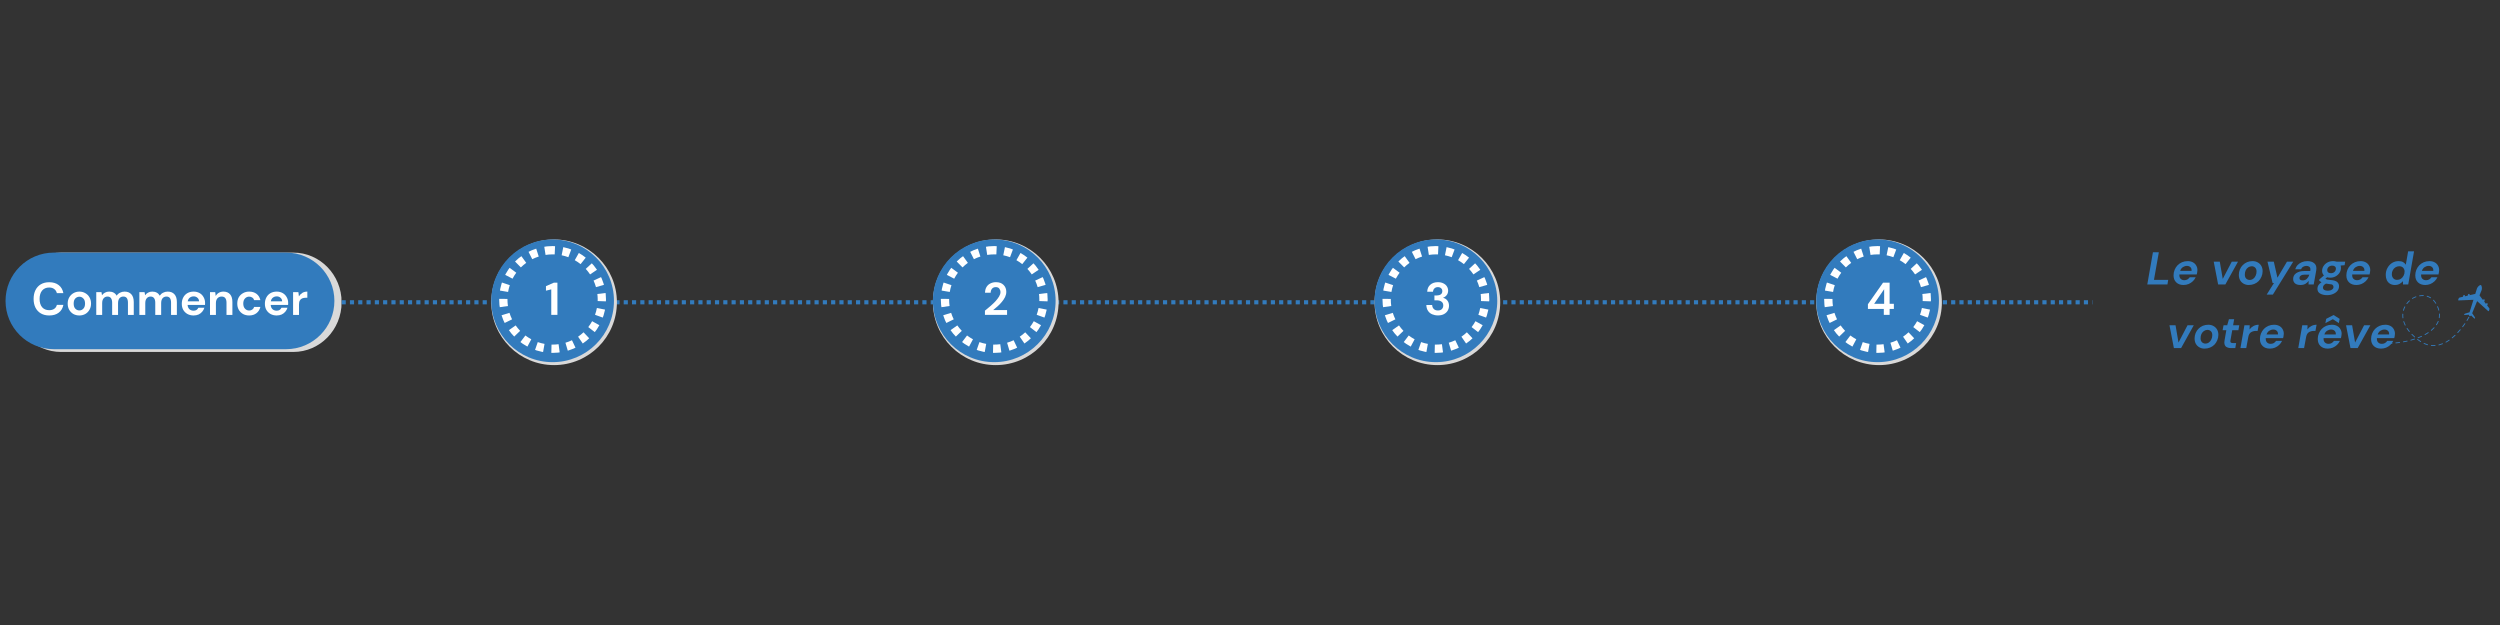 <svg xmlns="http://www.w3.org/2000/svg" xmlns:xlink="http://www.w3.org/1999/xlink" width="600" viewBox="0 0 450 112.5" height="150" preserveAspectRatio="xMidYMid meet"><rect x="0" y="0" width="450" height="112.5" fill="#333333" stroke="none"/><defs><g></g><clipPath id="8f6b54427f"><path d="M 2.297 45.469 L 61.527 45.469 L 61.527 63.352 L 2.297 63.352 Z M 2.297 45.469 " clip-rule="nonzero"></path></clipPath><clipPath id="0cfe71fe96"><path d="M 52.801 45.469 C 57.602 45.469 61.492 49.473 61.492 54.41 C 61.492 59.348 57.602 63.352 52.801 63.352 L 10.988 63.352 C 6.188 63.352 2.297 59.348 2.297 54.41 C 2.297 49.473 6.188 45.469 10.988 45.469 Z M 52.801 45.469 " clip-rule="nonzero"></path></clipPath><clipPath id="e2cba12b3f"><path d="M 0.996 45.469 L 60.199 45.469 L 60.199 62.852 L 0.996 62.852 Z M 0.996 45.469 " clip-rule="nonzero"></path></clipPath><clipPath id="07dc645488"><path d="M 51.5 45.469 C 56.301 45.469 60.191 49.359 60.191 54.16 C 60.191 58.961 56.301 62.852 51.5 62.852 L 9.688 62.852 C 4.887 62.852 0.996 58.961 0.996 54.16 C 0.996 49.359 4.887 45.469 9.688 45.469 Z M 51.5 45.469 " clip-rule="nonzero"></path></clipPath><clipPath id="5f8395f478"><path d="M 88.426 43.102 L 111.043 43.102 L 111.043 65.719 L 88.426 65.719 Z M 88.426 43.102 " clip-rule="nonzero"></path></clipPath><clipPath id="b7d32e3160"><path d="M 99.734 43.102 C 93.488 43.102 88.426 48.164 88.426 54.41 C 88.426 60.656 93.488 65.719 99.734 65.719 C 105.98 65.719 111.043 60.656 111.043 54.41 C 111.043 48.164 105.98 43.102 99.734 43.102 Z M 99.734 43.102 " clip-rule="nonzero"></path></clipPath><clipPath id="f121eb4f20"><path d="M 88.426 43.102 L 110.512 43.102 L 110.512 65.188 L 88.426 65.188 Z M 88.426 43.102 " clip-rule="nonzero"></path></clipPath><clipPath id="edf254f863"><path d="M 99.469 43.102 C 93.367 43.102 88.426 48.047 88.426 54.145 C 88.426 60.242 93.367 65.188 99.469 65.188 C 105.566 65.188 110.512 60.242 110.512 54.145 C 110.512 48.047 105.566 43.102 99.469 43.102 Z M 99.469 43.102 " clip-rule="nonzero"></path></clipPath><clipPath id="171d158988"><path d="M 89.852 44.293 L 109.078 44.293 L 109.078 63.52 L 89.852 63.52 Z M 89.852 44.293 " clip-rule="nonzero"></path></clipPath><clipPath id="cc0615e04d"><path d="M 99.465 44.293 C 94.156 44.293 89.852 48.598 89.852 53.906 C 89.852 59.215 94.156 63.52 99.465 63.52 C 104.773 63.52 109.078 59.215 109.078 53.906 C 109.078 48.598 104.773 44.293 99.465 44.293 Z M 99.465 44.293 " clip-rule="nonzero"></path></clipPath><clipPath id="b128353042"><path d="M 167.922 43.102 L 190.543 43.102 L 190.543 65.719 L 167.922 65.719 Z M 167.922 43.102 " clip-rule="nonzero"></path></clipPath><clipPath id="7c8cf44e4c"><path d="M 179.234 43.102 C 172.988 43.102 167.922 48.164 167.922 54.41 C 167.922 60.656 172.988 65.719 179.234 65.719 C 185.477 65.719 190.543 60.656 190.543 54.41 C 190.543 48.164 185.477 43.102 179.234 43.102 Z M 179.234 43.102 " clip-rule="nonzero"></path></clipPath><clipPath id="05d3fb00dd"><path d="M 167.922 43.102 L 190.008 43.102 L 190.008 65.188 L 167.922 65.188 Z M 167.922 43.102 " clip-rule="nonzero"></path></clipPath><clipPath id="2397470e60"><path d="M 178.965 43.102 C 172.867 43.102 167.922 48.047 167.922 54.145 C 167.922 60.242 172.867 65.188 178.965 65.188 C 185.066 65.188 190.008 60.242 190.008 54.145 C 190.008 48.047 185.066 43.102 178.965 43.102 Z M 178.965 43.102 " clip-rule="nonzero"></path></clipPath><clipPath id="568e6fbcbb"><path d="M 169.352 44.293 L 188.578 44.293 L 188.578 63.52 L 169.352 63.52 Z M 169.352 44.293 " clip-rule="nonzero"></path></clipPath><clipPath id="67d1e36894"><path d="M 178.965 44.293 C 173.652 44.293 169.352 48.598 169.352 53.906 C 169.352 59.215 173.652 63.52 178.965 63.52 C 184.273 63.52 188.578 59.215 188.578 53.906 C 188.578 48.598 184.273 44.293 178.965 44.293 Z M 178.965 44.293 " clip-rule="nonzero"></path></clipPath><clipPath id="f45cb08bd1"><path d="M 247.422 43.102 L 270.039 43.102 L 270.039 65.719 L 247.422 65.719 Z M 247.422 43.102 " clip-rule="nonzero"></path></clipPath><clipPath id="49d8dbb8f9"><path d="M 258.73 43.102 C 252.484 43.102 247.422 48.164 247.422 54.41 C 247.422 60.656 252.484 65.719 258.73 65.719 C 264.977 65.719 270.039 60.656 270.039 54.41 C 270.039 48.164 264.977 43.102 258.73 43.102 Z M 258.73 43.102 " clip-rule="nonzero"></path></clipPath><clipPath id="fcbf3819de"><path d="M 247.422 43.102 L 269.508 43.102 L 269.508 65.188 L 247.422 65.188 Z M 247.422 43.102 " clip-rule="nonzero"></path></clipPath><clipPath id="193640af14"><path d="M 258.465 43.102 C 252.367 43.102 247.422 48.047 247.422 54.145 C 247.422 60.242 252.367 65.188 258.465 65.188 C 264.566 65.188 269.508 60.242 269.508 54.145 C 269.508 48.047 264.566 43.102 258.465 43.102 Z M 258.465 43.102 " clip-rule="nonzero"></path></clipPath><clipPath id="47b104d3f8"><path d="M 248.848 44.293 L 268.074 44.293 L 268.074 63.52 L 248.848 63.52 Z M 248.848 44.293 " clip-rule="nonzero"></path></clipPath><clipPath id="d2a309b1e6"><path d="M 258.461 44.293 C 253.152 44.293 248.848 48.598 248.848 53.906 C 248.848 59.215 253.152 63.52 258.461 63.52 C 263.773 63.52 268.074 59.215 268.074 53.906 C 268.074 48.598 263.773 44.293 258.461 44.293 Z M 258.461 44.293 " clip-rule="nonzero"></path></clipPath><clipPath id="0a4352cc3f"><path d="M 326.922 43.102 L 349.539 43.102 L 349.539 65.719 L 326.922 65.719 Z M 326.922 43.102 " clip-rule="nonzero"></path></clipPath><clipPath id="4702a66cd7"><path d="M 338.23 43.102 C 331.984 43.102 326.922 48.164 326.922 54.41 C 326.922 60.656 331.984 65.719 338.23 65.719 C 344.477 65.719 349.539 60.656 349.539 54.41 C 349.539 48.164 344.477 43.102 338.23 43.102 Z M 338.23 43.102 " clip-rule="nonzero"></path></clipPath><clipPath id="d85e21f338"><path d="M 326.922 43.102 L 349.008 43.102 L 349.008 65.188 L 326.922 65.188 Z M 326.922 43.102 " clip-rule="nonzero"></path></clipPath><clipPath id="a99e074e74"><path d="M 337.965 43.102 C 331.867 43.102 326.922 48.047 326.922 54.145 C 326.922 60.242 331.867 65.188 337.965 65.188 C 344.062 65.188 349.008 60.242 349.008 54.145 C 349.008 48.047 344.062 43.102 337.965 43.102 Z M 337.965 43.102 " clip-rule="nonzero"></path></clipPath><clipPath id="22ca47a9a7"><path d="M 328.348 44.293 L 347.574 44.293 L 347.574 63.52 L 328.348 63.52 Z M 328.348 44.293 " clip-rule="nonzero"></path></clipPath><clipPath id="cc5146ead5"><path d="M 337.961 44.293 C 332.652 44.293 328.348 48.598 328.348 53.906 C 328.348 59.215 332.652 63.52 337.961 63.52 C 343.27 63.52 347.574 59.215 347.574 53.906 C 347.574 48.598 343.27 44.293 337.961 44.293 Z M 337.961 44.293 " clip-rule="nonzero"></path></clipPath><clipPath id="da1c5318c5"><path d="M 429 53 L 445 53 L 445 63 L 429 63 Z M 429 53 " clip-rule="nonzero"></path></clipPath><clipPath id="532ed22f68"><path d="M 429.367 52.062 L 447.918 51.234 L 448.398 61.953 L 429.848 62.781 Z M 429.367 52.062 " clip-rule="nonzero"></path></clipPath><clipPath id="7787eb881b"><path d="M 429.367 52.062 L 447.918 51.234 L 448.398 61.953 L 429.848 62.781 Z M 429.367 52.062 " clip-rule="nonzero"></path></clipPath><clipPath id="7a0dee21f8"><path d="M 429.43 53.414 L 444.305 52.75 L 444.715 61.988 L 429.84 62.652 Z M 429.43 53.414 " clip-rule="nonzero"></path></clipPath><clipPath id="c777cfe70f"><path d="M 442 51 L 449 51 L 449 58 L 442 58 Z M 442 51 " clip-rule="nonzero"></path></clipPath><clipPath id="6ffdfa0f43"><path d="M 429.367 52.062 L 447.918 51.234 L 448.398 61.953 L 429.848 62.781 Z M 429.367 52.062 " clip-rule="nonzero"></path></clipPath><clipPath id="756ef36a9d"><path d="M 429.367 52.062 L 447.918 51.234 L 448.398 61.953 L 429.848 62.781 Z M 429.367 52.062 " clip-rule="nonzero"></path></clipPath><clipPath id="043ec7cd83"><path d="M 442.316 51.488 L 447.914 51.238 L 448.18 57.25 L 442.586 57.5 Z M 442.316 51.488 " clip-rule="nonzero"></path></clipPath></defs><path fill="#327bbd" d="M 61.492 54.039 L 62.238 54.039 L 62.238 54.785 L 61.492 54.785 M 62.984 54.039 L 63.73 54.039 L 63.73 54.785 L 62.984 54.785 M 64.477 54.039 L 65.223 54.039 L 65.223 54.785 L 64.477 54.785 M 65.973 54.039 L 66.719 54.039 L 66.719 54.785 L 65.973 54.785 M 67.465 54.039 L 68.211 54.039 L 68.211 54.785 L 67.465 54.785 M 68.957 54.039 L 69.703 54.039 L 69.703 54.785 L 68.957 54.785 M 70.453 54.039 L 71.199 54.039 L 71.199 54.785 L 70.453 54.785 M 71.945 54.039 L 72.691 54.039 L 72.691 54.785 L 71.945 54.785 M 73.438 54.039 L 74.184 54.039 L 74.184 54.785 L 73.438 54.785 M 74.93 54.039 L 75.68 54.039 L 75.68 54.785 L 74.93 54.785 M 76.426 54.039 L 77.172 54.039 L 77.172 54.785 L 76.426 54.785 M 77.918 54.039 L 78.664 54.039 L 78.664 54.785 L 77.918 54.785 M 79.41 54.039 L 80.156 54.039 L 80.156 54.785 L 79.41 54.785 M 80.906 54.039 L 81.652 54.039 L 81.652 54.785 L 80.906 54.785 M 82.398 54.039 L 83.145 54.039 L 83.145 54.785 L 82.398 54.785 M 83.891 54.039 L 84.637 54.039 L 84.637 54.785 L 83.891 54.785 M 85.387 54.039 L 86.133 54.039 L 86.133 54.785 L 85.387 54.785 M 86.879 54.039 L 87.625 54.039 L 87.625 54.785 L 86.879 54.785 M 88.371 54.039 L 89.117 54.039 L 89.117 54.785 L 88.371 54.785 M 89.863 54.039 L 90.613 54.039 L 90.613 54.785 L 89.863 54.785 M 91.359 54.039 L 92.105 54.039 L 92.105 54.785 L 91.359 54.785 M 92.852 54.039 L 93.598 54.039 L 93.598 54.785 L 92.852 54.785 M 94.344 54.039 L 95.09 54.039 L 95.09 54.785 L 94.344 54.785 M 95.84 54.039 L 96.586 54.039 L 96.586 54.785 L 95.84 54.785 M 97.332 54.039 L 98.078 54.039 L 98.078 54.785 L 97.332 54.785 M 98.824 54.039 L 99.57 54.039 L 99.57 54.785 L 98.824 54.785 M 100.32 54.039 L 101.066 54.039 L 101.066 54.785 L 100.32 54.785 M 101.812 54.039 L 102.559 54.039 L 102.559 54.785 L 101.812 54.785 M 103.305 54.039 L 104.051 54.039 L 104.051 54.785 L 103.305 54.785 M 104.797 54.039 L 105.547 54.039 L 105.547 54.785 L 104.797 54.785 M 106.293 54.039 L 107.039 54.039 L 107.039 54.785 L 106.293 54.785 M 107.785 54.039 L 108.531 54.039 L 108.531 54.785 L 107.785 54.785 M 109.277 54.039 L 110.023 54.039 L 110.023 54.785 L 109.277 54.785 M 110.773 54.039 L 111.52 54.039 L 111.52 54.785 L 110.773 54.785 M 112.266 54.039 L 113.012 54.039 L 113.012 54.785 L 112.266 54.785 M 113.758 54.039 L 114.504 54.039 L 114.504 54.785 L 113.758 54.785 M 115.254 54.039 L 116 54.039 L 116 54.785 L 115.254 54.785 M 116.746 54.039 L 117.492 54.039 L 117.492 54.785 L 116.746 54.785 M 118.238 54.039 L 118.984 54.039 L 118.984 54.785 L 118.238 54.785 M 119.73 54.039 L 120.48 54.039 L 120.48 54.785 L 119.73 54.785 M 121.227 54.039 L 121.973 54.039 L 121.973 54.785 L 121.227 54.785 M 122.719 54.039 L 123.465 54.039 L 123.465 54.785 L 122.719 54.785 M 124.211 54.039 L 124.961 54.039 L 124.961 54.785 L 124.211 54.785 M 125.707 54.039 L 126.453 54.039 L 126.453 54.785 L 125.707 54.785 M 127.199 54.039 L 127.945 54.039 L 127.945 54.785 L 127.199 54.785 M 128.691 54.039 L 129.438 54.039 L 129.438 54.785 L 128.691 54.785 M 130.188 54.039 L 130.934 54.039 L 130.934 54.785 L 130.188 54.785 M 131.68 54.039 L 132.426 54.039 L 132.426 54.785 L 131.68 54.785 M 133.172 54.039 L 133.918 54.039 L 133.918 54.785 L 133.172 54.785 M 134.664 54.039 L 135.414 54.039 L 135.414 54.785 L 134.664 54.785 M 136.16 54.039 L 136.906 54.039 L 136.906 54.785 L 136.16 54.785 M 137.652 54.039 L 138.398 54.039 L 138.398 54.785 L 137.652 54.785 M 139.145 54.039 L 139.895 54.039 L 139.895 54.785 L 139.145 54.785 M 140.641 54.039 L 141.387 54.039 L 141.387 54.785 L 140.641 54.785 M 142.133 54.039 L 142.879 54.039 L 142.879 54.785 L 142.133 54.785 M 143.625 54.039 L 144.371 54.039 L 144.371 54.785 L 143.625 54.785 M 145.121 54.039 L 145.867 54.039 L 145.867 54.785 L 145.121 54.785 M 146.613 54.039 L 147.359 54.039 L 147.359 54.785 L 146.613 54.785 M 148.105 54.039 L 148.852 54.039 L 148.852 54.785 L 148.105 54.785 M 149.598 54.039 L 150.348 54.039 L 150.348 54.785 L 149.598 54.785 M 151.094 54.039 L 151.84 54.039 L 151.84 54.785 L 151.094 54.785 M 152.586 54.039 L 153.332 54.039 L 153.332 54.785 L 152.586 54.785 M 154.078 54.039 L 154.828 54.039 L 154.828 54.785 L 154.078 54.785 M 155.574 54.039 L 156.32 54.039 L 156.32 54.785 L 155.574 54.785 M 157.066 54.039 L 157.812 54.039 L 157.812 54.785 L 157.066 54.785 M 158.559 54.039 L 159.305 54.039 L 159.305 54.785 L 158.559 54.785 M 160.055 54.039 L 160.801 54.039 L 160.801 54.785 L 160.055 54.785 M 161.547 54.039 L 162.293 54.039 L 162.293 54.785 L 161.547 54.785 M 163.039 54.039 L 163.785 54.039 L 163.785 54.785 L 163.039 54.785 M 164.531 54.039 L 165.281 54.039 L 165.281 54.785 L 164.531 54.785 M 166.027 54.039 L 166.773 54.039 L 166.773 54.785 L 166.027 54.785 M 167.52 54.039 L 168.266 54.039 L 168.266 54.785 L 167.52 54.785 M 169.012 54.039 L 169.762 54.039 L 169.762 54.785 L 169.012 54.785 M 170.508 54.039 L 171.254 54.039 L 171.254 54.785 L 170.508 54.785 M 172 54.039 L 172.746 54.039 L 172.746 54.785 L 172 54.785 M 173.492 54.039 L 174.238 54.039 L 174.238 54.785 L 173.492 54.785 M 174.988 54.039 L 175.734 54.039 L 175.734 54.785 L 174.988 54.785 M 176.48 54.039 L 177.227 54.039 L 177.227 54.785 L 176.48 54.785 M 177.973 54.039 L 178.719 54.039 L 178.719 54.785 L 177.973 54.785 M 179.465 54.039 L 180.215 54.039 L 180.215 54.785 L 179.465 54.785 M 180.961 54.039 L 181.707 54.039 L 181.707 54.785 L 180.961 54.785 M 182.453 54.039 L 183.199 54.039 L 183.199 54.785 L 182.453 54.785 M 183.945 54.039 L 184.695 54.039 L 184.695 54.785 L 183.945 54.785 M 185.441 54.039 L 186.188 54.039 L 186.188 54.785 L 185.441 54.785 M 186.934 54.039 L 187.68 54.039 L 187.68 54.785 L 186.934 54.785 M 188.426 54.039 L 189.172 54.039 L 189.172 54.785 L 188.426 54.785 M 189.922 54.039 L 190.668 54.039 L 190.668 54.785 L 189.922 54.785 M 191.414 54.039 L 192.16 54.039 L 192.16 54.785 L 191.414 54.785 M 192.906 54.039 L 193.652 54.039 L 193.652 54.785 L 192.906 54.785 M 194.398 54.039 L 195.148 54.039 L 195.148 54.785 L 194.398 54.785 M 195.895 54.039 L 196.641 54.039 L 196.641 54.785 L 195.895 54.785 M 197.387 54.039 L 198.133 54.039 L 198.133 54.785 L 197.387 54.785 M 198.879 54.039 L 199.629 54.039 L 199.629 54.785 L 198.879 54.785 M 200.375 54.039 L 201.121 54.039 L 201.121 54.785 L 200.375 54.785 M 201.867 54.039 L 202.613 54.039 L 202.613 54.785 L 201.867 54.785 M 203.359 54.039 L 204.105 54.039 L 204.105 54.785 L 203.359 54.785 M 204.855 54.039 L 205.602 54.039 L 205.602 54.785 L 204.855 54.785 M 206.348 54.039 L 207.094 54.039 L 207.094 54.785 L 206.348 54.785 M 207.84 54.039 L 208.586 54.039 L 208.586 54.785 L 207.84 54.785 M 209.336 54.039 L 210.082 54.039 L 210.082 54.785 L 209.336 54.785 M 210.828 54.039 L 211.574 54.039 L 211.574 54.785 L 210.828 54.785 M 212.32 54.039 L 213.066 54.039 L 213.066 54.785 L 212.32 54.785 M 213.812 54.039 L 214.562 54.039 L 214.562 54.785 L 213.812 54.785 M 215.309 54.039 L 216.055 54.039 L 216.055 54.785 L 215.309 54.785 M 216.801 54.039 L 217.547 54.039 L 217.547 54.785 L 216.801 54.785 M 218.293 54.039 L 219.039 54.039 L 219.039 54.785 L 218.293 54.785 M 219.789 54.039 L 220.535 54.039 L 220.535 54.785 L 219.789 54.785 M 221.281 54.039 L 222.027 54.039 L 222.027 54.785 L 221.281 54.785 M 222.773 54.039 L 223.52 54.039 L 223.52 54.785 L 222.773 54.785 M 224.27 54.039 L 225.016 54.039 L 225.016 54.785 L 224.27 54.785 M 225.762 54.039 L 226.508 54.039 L 226.508 54.785 L 225.762 54.785 M 227.254 54.039 L 228 54.039 L 228 54.785 L 227.254 54.785 M 228.746 54.039 L 229.496 54.039 L 229.496 54.785 L 228.746 54.785 M 230.242 54.039 L 230.988 54.039 L 230.988 54.785 L 230.242 54.785 M 231.734 54.039 L 232.48 54.039 L 232.48 54.785 L 231.734 54.785 M 233.227 54.039 L 233.973 54.039 L 233.973 54.785 L 233.227 54.785 M 234.723 54.039 L 235.469 54.039 L 235.469 54.785 L 234.723 54.785 M 236.215 54.039 L 236.961 54.039 L 236.961 54.785 L 236.215 54.785 M 237.707 54.039 L 238.453 54.039 L 238.453 54.785 L 237.707 54.785 M 239.203 54.039 L 239.949 54.039 L 239.949 54.785 L 239.203 54.785 M 240.695 54.039 L 241.441 54.039 L 241.441 54.785 L 240.695 54.785 M 242.188 54.039 L 242.934 54.039 L 242.934 54.785 L 242.188 54.785 M 243.68 54.039 L 244.43 54.039 L 244.43 54.785 L 243.68 54.785 M 245.176 54.039 L 245.922 54.039 L 245.922 54.785 L 245.176 54.785 M 246.668 54.039 L 247.414 54.039 L 247.414 54.785 L 246.668 54.785 M 248.16 54.039 L 248.906 54.039 L 248.906 54.785 L 248.16 54.785 M 249.656 54.039 L 250.402 54.039 L 250.402 54.785 L 249.656 54.785 M 251.148 54.039 L 251.895 54.039 L 251.895 54.785 L 251.148 54.785 M 252.641 54.039 L 253.387 54.039 L 253.387 54.785 L 252.641 54.785 M 254.137 54.039 L 254.883 54.039 L 254.883 54.785 L 254.137 54.785 M 255.629 54.039 L 256.375 54.039 L 256.375 54.785 L 255.629 54.785 M 257.121 54.039 L 257.867 54.039 L 257.867 54.785 L 257.121 54.785 M 258.613 54.039 L 259.363 54.039 L 259.363 54.785 L 258.613 54.785 M 260.109 54.039 L 260.855 54.039 L 260.855 54.785 L 260.109 54.785 M 261.602 54.039 L 262.348 54.039 L 262.348 54.785 L 261.602 54.785 M 263.094 54.039 L 263.84 54.039 L 263.84 54.785 L 263.094 54.785 M 264.59 54.039 L 265.336 54.039 L 265.336 54.785 L 264.59 54.785 M 266.082 54.039 L 266.828 54.039 L 266.828 54.785 L 266.082 54.785 M 267.574 54.039 L 268.32 54.039 L 268.32 54.785 L 267.574 54.785 M 269.07 54.039 L 269.816 54.039 L 269.816 54.785 L 269.07 54.785 M 270.562 54.039 L 271.309 54.039 L 271.309 54.785 L 270.562 54.785 M 272.055 54.039 L 272.801 54.039 L 272.801 54.785 L 272.055 54.785 M 273.547 54.039 L 274.297 54.039 L 274.297 54.785 L 273.547 54.785 M 275.043 54.039 L 275.789 54.039 L 275.789 54.785 L 275.043 54.785 M 276.535 54.039 L 277.281 54.039 L 277.281 54.785 L 276.535 54.785 M 278.027 54.039 L 278.773 54.039 L 278.773 54.785 L 278.027 54.785 M 279.523 54.039 L 280.27 54.039 L 280.27 54.785 L 279.523 54.785 M 281.016 54.039 L 281.762 54.039 L 281.762 54.785 L 281.016 54.785 M 282.508 54.039 L 283.254 54.039 L 283.254 54.785 L 282.508 54.785 M 284.004 54.039 L 284.75 54.039 L 284.75 54.785 L 284.004 54.785 M 285.496 54.039 L 286.242 54.039 L 286.242 54.785 L 285.496 54.785 M 286.988 54.039 L 287.734 54.039 L 287.734 54.785 L 286.988 54.785 M 288.48 54.039 L 289.23 54.039 L 289.23 54.785 L 288.48 54.785 M 289.977 54.039 L 290.723 54.039 L 290.723 54.785 L 289.977 54.785 M 291.469 54.039 L 292.215 54.039 L 292.215 54.785 L 291.469 54.785 M 292.961 54.039 L 293.707 54.039 L 293.707 54.785 L 292.961 54.785 M 294.457 54.039 L 295.203 54.039 L 295.203 54.785 L 294.457 54.785 M 295.949 54.039 L 296.695 54.039 L 296.695 54.785 L 295.949 54.785 M 297.441 54.039 L 298.188 54.039 L 298.188 54.785 L 297.441 54.785 M 298.938 54.039 L 299.684 54.039 L 299.684 54.785 L 298.938 54.785 M 300.43 54.039 L 301.176 54.039 L 301.176 54.785 L 300.43 54.785 M 301.922 54.039 L 302.668 54.039 L 302.668 54.785 L 301.922 54.785 M 303.414 54.039 L 304.164 54.039 L 304.164 54.785 L 303.414 54.785 M 304.91 54.039 L 305.656 54.039 L 305.656 54.785 L 304.91 54.785 M 306.402 54.039 L 307.148 54.039 L 307.148 54.785 L 306.402 54.785 M 307.895 54.039 L 308.645 54.039 L 308.645 54.785 L 307.895 54.785 M 309.391 54.039 L 310.137 54.039 L 310.137 54.785 L 309.391 54.785 M 310.883 54.039 L 311.629 54.039 L 311.629 54.785 L 310.883 54.785 M 312.375 54.039 L 313.121 54.039 L 313.121 54.785 L 312.375 54.785 M 313.871 54.039 L 314.617 54.039 L 314.617 54.785 L 313.871 54.785 M 315.363 54.039 L 316.109 54.039 L 316.109 54.785 L 315.363 54.785 M 316.855 54.039 L 317.602 54.039 L 317.602 54.785 L 316.855 54.785 M 318.348 54.039 L 319.098 54.039 L 319.098 54.785 L 318.348 54.785 M 319.844 54.039 L 320.59 54.039 L 320.59 54.785 L 319.844 54.785 M 321.336 54.039 L 322.082 54.039 L 322.082 54.785 L 321.336 54.785 M 322.828 54.039 L 323.578 54.039 L 323.578 54.785 L 322.828 54.785 M 324.324 54.039 L 325.07 54.039 L 325.07 54.785 L 324.324 54.785 M 325.816 54.039 L 326.562 54.039 L 326.562 54.785 L 325.816 54.785 M 327.309 54.039 L 328.055 54.039 L 328.055 54.785 L 327.309 54.785 M 328.805 54.039 L 329.551 54.039 L 329.551 54.785 L 328.805 54.785 M 330.297 54.039 L 331.043 54.039 L 331.043 54.785 L 330.297 54.785 M 331.789 54.039 L 332.535 54.039 L 332.535 54.785 L 331.789 54.785 M 333.281 54.039 L 334.031 54.039 L 334.031 54.785 L 333.281 54.785 M 334.777 54.039 L 335.523 54.039 L 335.523 54.785 L 334.777 54.785 M 336.27 54.039 L 337.016 54.039 L 337.016 54.785 L 336.27 54.785 M 337.762 54.039 L 338.512 54.039 L 338.512 54.785 L 337.762 54.785 M 339.258 54.039 L 340.004 54.039 L 340.004 54.785 L 339.258 54.785 M 340.75 54.039 L 341.496 54.039 L 341.496 54.785 L 340.75 54.785 M 342.242 54.039 L 342.988 54.039 L 342.988 54.785 L 342.242 54.785 M 343.738 54.039 L 344.484 54.039 L 344.484 54.785 L 343.738 54.785 M 345.23 54.039 L 345.977 54.039 L 345.977 54.785 L 345.23 54.785 M 346.723 54.039 L 347.469 54.039 L 347.469 54.785 L 346.723 54.785 M 348.215 54.039 L 348.965 54.039 L 348.965 54.785 L 348.215 54.785 M 349.711 54.039 L 350.457 54.039 L 350.457 54.785 L 349.711 54.785 M 351.203 54.039 L 351.949 54.039 L 351.949 54.785 L 351.203 54.785 M 352.695 54.039 L 353.445 54.039 L 353.445 54.785 L 352.695 54.785 M 354.191 54.039 L 354.938 54.039 L 354.938 54.785 L 354.191 54.785 M 355.684 54.039 L 356.43 54.039 L 356.43 54.785 L 355.684 54.785 M 357.176 54.039 L 357.922 54.039 L 357.922 54.785 L 357.176 54.785 M 358.672 54.039 L 359.418 54.039 L 359.418 54.785 L 358.672 54.785 M 360.164 54.039 L 360.91 54.039 L 360.91 54.785 L 360.164 54.785 M 361.656 54.039 L 362.402 54.039 L 362.402 54.785 L 361.656 54.785 M 363.148 54.039 L 363.898 54.039 L 363.898 54.785 L 363.148 54.785 M 364.645 54.039 L 365.391 54.039 L 365.391 54.785 L 364.645 54.785 M 366.137 54.039 L 366.883 54.039 L 366.883 54.785 L 366.137 54.785 M 367.629 54.039 L 368.379 54.039 L 368.379 54.785 L 367.629 54.785 M 369.125 54.039 L 369.871 54.039 L 369.871 54.785 L 369.125 54.785 M 370.617 54.039 L 371.363 54.039 L 371.363 54.785 L 370.617 54.785 M 372.109 54.039 L 372.855 54.039 L 372.855 54.785 L 372.109 54.785 M 373.605 54.039 L 374.352 54.039 L 374.352 54.785 L 373.605 54.785 M 375.098 54.039 L 375.844 54.039 L 375.844 54.785 L 375.098 54.785 M 376.59 54.039 L 376.652 54.039 L 376.652 54.785 L 376.59 54.785 " fill-opacity="1" fill-rule="nonzero"></path><g clip-path="url(#8f6b54427f)"><g clip-path="url(#0cfe71fe96)"><path fill="#d9d9d9" d="M 2.297 45.469 L 61.457 45.469 L 61.457 63.352 L 2.297 63.352 Z M 2.297 45.469 " fill-opacity="1" fill-rule="nonzero"></path></g></g><g clip-path="url(#e2cba12b3f)"><g clip-path="url(#07dc645488)"><path fill="#327bbd" d="M 0.996 45.469 L 60.199 45.469 L 60.199 62.852 L 0.996 62.852 Z M 0.996 45.469 " fill-opacity="1" fill-rule="nonzero"></path></g></g><g fill="#ffffff" fill-opacity="1"><g transform="translate(5.674, 56.691)"><g><path d="M 3.188 0.094 C 2.602 0.094 2.098 -0.031 1.672 -0.281 C 1.254 -0.531 0.93 -0.879 0.703 -1.328 C 0.484 -1.773 0.375 -2.297 0.375 -2.891 C 0.375 -3.484 0.484 -4.004 0.703 -4.453 C 0.93 -4.91 1.254 -5.266 1.672 -5.516 C 2.098 -5.766 2.602 -5.891 3.188 -5.891 C 3.883 -5.891 4.453 -5.719 4.891 -5.375 C 5.336 -5.031 5.617 -4.547 5.734 -3.922 L 4.562 -3.922 C 4.488 -4.234 4.332 -4.477 4.094 -4.656 C 3.863 -4.844 3.555 -4.938 3.172 -4.938 C 2.641 -4.938 2.219 -4.754 1.906 -4.391 C 1.602 -4.023 1.453 -3.523 1.453 -2.891 C 1.453 -2.254 1.602 -1.754 1.906 -1.391 C 2.219 -1.035 2.641 -0.859 3.172 -0.859 C 3.555 -0.859 3.863 -0.941 4.094 -1.109 C 4.332 -1.273 4.488 -1.508 4.562 -1.812 L 5.734 -1.812 C 5.617 -1.207 5.336 -0.738 4.891 -0.406 C 4.453 -0.07 3.883 0.094 3.188 0.094 Z M 3.188 0.094 "></path></g></g></g><g fill="#ffffff" fill-opacity="1"><g transform="translate(11.778, 56.691)"><g><path d="M 2.516 0.094 C 2.109 0.094 1.742 0.004 1.422 -0.172 C 1.109 -0.359 0.859 -0.613 0.672 -0.938 C 0.492 -1.258 0.406 -1.629 0.406 -2.047 C 0.406 -2.473 0.5 -2.848 0.688 -3.172 C 0.875 -3.492 1.125 -3.742 1.438 -3.922 C 1.758 -4.109 2.117 -4.203 2.516 -4.203 C 2.91 -4.203 3.266 -4.109 3.578 -3.922 C 3.898 -3.742 4.148 -3.492 4.328 -3.172 C 4.516 -2.848 4.609 -2.473 4.609 -2.047 C 4.609 -1.629 4.516 -1.258 4.328 -0.938 C 4.148 -0.613 3.898 -0.359 3.578 -0.172 C 3.254 0.004 2.898 0.094 2.516 0.094 Z M 2.516 -0.812 C 2.785 -0.812 3.02 -0.914 3.219 -1.125 C 3.426 -1.332 3.531 -1.641 3.531 -2.047 C 3.531 -2.461 3.426 -2.77 3.219 -2.969 C 3.02 -3.176 2.785 -3.281 2.516 -3.281 C 2.234 -3.281 1.988 -3.176 1.781 -2.969 C 1.582 -2.77 1.484 -2.461 1.484 -2.047 C 1.484 -1.641 1.582 -1.332 1.781 -1.125 C 1.988 -0.914 2.234 -0.812 2.516 -0.812 Z M 2.516 -0.812 "></path></g></g></g><g fill="#ffffff" fill-opacity="1"><g transform="translate(16.796, 56.691)"><g><path d="M 0.531 0 L 0.531 -4.109 L 1.469 -4.109 L 1.562 -3.547 C 1.695 -3.742 1.875 -3.898 2.094 -4.016 C 2.312 -4.141 2.562 -4.203 2.844 -4.203 C 3.477 -4.203 3.93 -3.957 4.203 -3.469 C 4.348 -3.695 4.547 -3.875 4.797 -4 C 5.047 -4.133 5.32 -4.203 5.625 -4.203 C 6.156 -4.203 6.562 -4.039 6.844 -3.719 C 7.133 -3.406 7.281 -2.938 7.281 -2.312 L 7.281 0 L 6.234 0 L 6.234 -2.219 C 6.234 -2.57 6.164 -2.844 6.031 -3.031 C 5.895 -3.219 5.688 -3.312 5.406 -3.312 C 5.113 -3.312 4.879 -3.207 4.703 -3 C 4.535 -2.789 4.453 -2.5 4.453 -2.125 L 4.453 0 L 3.391 0 L 3.391 -2.219 C 3.391 -2.57 3.316 -2.844 3.172 -3.031 C 3.035 -3.219 2.828 -3.312 2.547 -3.312 C 2.266 -3.312 2.035 -3.207 1.859 -3 C 1.68 -2.789 1.594 -2.5 1.594 -2.125 L 1.594 0 Z M 0.531 0 "></path></g></g></g><g fill="#ffffff" fill-opacity="1"><g transform="translate(24.556, 56.691)"><g><path d="M 0.531 0 L 0.531 -4.109 L 1.469 -4.109 L 1.562 -3.547 C 1.695 -3.742 1.875 -3.898 2.094 -4.016 C 2.312 -4.141 2.562 -4.203 2.844 -4.203 C 3.477 -4.203 3.93 -3.957 4.203 -3.469 C 4.348 -3.695 4.547 -3.875 4.797 -4 C 5.047 -4.133 5.32 -4.203 5.625 -4.203 C 6.156 -4.203 6.562 -4.039 6.844 -3.719 C 7.133 -3.406 7.281 -2.938 7.281 -2.312 L 7.281 0 L 6.234 0 L 6.234 -2.219 C 6.234 -2.57 6.164 -2.844 6.031 -3.031 C 5.895 -3.219 5.688 -3.312 5.406 -3.312 C 5.113 -3.312 4.879 -3.207 4.703 -3 C 4.535 -2.789 4.453 -2.5 4.453 -2.125 L 4.453 0 L 3.391 0 L 3.391 -2.219 C 3.391 -2.57 3.316 -2.844 3.172 -3.031 C 3.035 -3.219 2.828 -3.312 2.547 -3.312 C 2.266 -3.312 2.035 -3.207 1.859 -3 C 1.68 -2.789 1.594 -2.5 1.594 -2.125 L 1.594 0 Z M 0.531 0 "></path></g></g></g><g fill="#ffffff" fill-opacity="1"><g transform="translate(32.317, 56.691)"><g><path d="M 2.531 0.094 C 2.113 0.094 1.742 0.004 1.422 -0.172 C 1.109 -0.348 0.859 -0.594 0.672 -0.906 C 0.492 -1.227 0.406 -1.598 0.406 -2.016 C 0.406 -2.441 0.492 -2.82 0.672 -3.156 C 0.848 -3.488 1.094 -3.742 1.406 -3.922 C 1.727 -4.109 2.109 -4.203 2.547 -4.203 C 2.941 -4.203 3.297 -4.113 3.609 -3.938 C 3.922 -3.758 4.16 -3.516 4.328 -3.203 C 4.504 -2.898 4.594 -2.562 4.594 -2.188 C 4.594 -2.133 4.594 -2.07 4.594 -2 C 4.594 -1.938 4.586 -1.867 4.578 -1.797 L 1.453 -1.797 C 1.473 -1.473 1.582 -1.219 1.781 -1.031 C 1.988 -0.852 2.238 -0.766 2.531 -0.766 C 2.738 -0.766 2.914 -0.812 3.062 -0.906 C 3.207 -1.008 3.316 -1.141 3.391 -1.297 L 4.469 -1.297 C 4.395 -1.035 4.266 -0.797 4.078 -0.578 C 3.898 -0.367 3.68 -0.203 3.422 -0.078 C 3.16 0.035 2.863 0.094 2.531 0.094 Z M 2.547 -3.344 C 2.285 -3.344 2.055 -3.27 1.859 -3.125 C 1.66 -2.977 1.531 -2.754 1.469 -2.453 L 3.516 -2.453 C 3.504 -2.723 3.406 -2.938 3.219 -3.094 C 3.039 -3.258 2.816 -3.344 2.547 -3.344 Z M 2.547 -3.344 "></path></g></g></g><g fill="#ffffff" fill-opacity="1"><g transform="translate(37.269, 56.691)"><g><path d="M 0.531 0 L 0.531 -4.109 L 1.469 -4.109 L 1.562 -3.406 C 1.688 -3.656 1.867 -3.848 2.109 -3.984 C 2.348 -4.129 2.629 -4.203 2.953 -4.203 C 3.461 -4.203 3.859 -4.039 4.141 -3.719 C 4.422 -3.406 4.562 -2.938 4.562 -2.312 L 4.562 0 L 3.5 0 L 3.5 -2.219 C 3.5 -2.57 3.426 -2.844 3.281 -3.031 C 3.145 -3.219 2.922 -3.312 2.609 -3.312 C 2.316 -3.312 2.07 -3.207 1.875 -3 C 1.688 -2.789 1.594 -2.5 1.594 -2.125 L 1.594 0 Z M 0.531 0 "></path></g></g></g><g fill="#ffffff" fill-opacity="1"><g transform="translate(42.304, 56.691)"><g><path d="M 2.547 0.094 C 2.129 0.094 1.758 0.004 1.438 -0.172 C 1.113 -0.359 0.859 -0.613 0.672 -0.938 C 0.492 -1.258 0.406 -1.629 0.406 -2.047 C 0.406 -2.473 0.492 -2.848 0.672 -3.172 C 0.859 -3.492 1.113 -3.742 1.438 -3.922 C 1.758 -4.109 2.129 -4.203 2.547 -4.203 C 3.078 -4.203 3.52 -4.066 3.875 -3.797 C 4.227 -3.523 4.457 -3.148 4.562 -2.672 L 3.438 -2.672 C 3.383 -2.867 3.273 -3.02 3.109 -3.125 C 2.953 -3.238 2.766 -3.297 2.547 -3.297 C 2.254 -3.297 2.004 -3.188 1.797 -2.969 C 1.586 -2.75 1.484 -2.441 1.484 -2.047 C 1.484 -1.66 1.586 -1.352 1.797 -1.125 C 2.004 -0.906 2.254 -0.797 2.547 -0.797 C 2.766 -0.797 2.953 -0.852 3.109 -0.969 C 3.273 -1.082 3.383 -1.238 3.438 -1.438 L 4.562 -1.438 C 4.457 -0.977 4.227 -0.609 3.875 -0.328 C 3.52 -0.047 3.078 0.094 2.547 0.094 Z M 2.547 0.094 "></path></g></g></g><g fill="#ffffff" fill-opacity="1"><g transform="translate(47.274, 56.691)"><g><path d="M 2.531 0.094 C 2.113 0.094 1.742 0.004 1.422 -0.172 C 1.109 -0.348 0.859 -0.594 0.672 -0.906 C 0.492 -1.227 0.406 -1.598 0.406 -2.016 C 0.406 -2.441 0.492 -2.82 0.672 -3.156 C 0.848 -3.488 1.094 -3.742 1.406 -3.922 C 1.727 -4.109 2.109 -4.203 2.547 -4.203 C 2.941 -4.203 3.297 -4.113 3.609 -3.938 C 3.922 -3.758 4.16 -3.516 4.328 -3.203 C 4.504 -2.898 4.594 -2.562 4.594 -2.188 C 4.594 -2.133 4.594 -2.07 4.594 -2 C 4.594 -1.938 4.586 -1.867 4.578 -1.797 L 1.453 -1.797 C 1.473 -1.473 1.582 -1.219 1.781 -1.031 C 1.988 -0.852 2.238 -0.766 2.531 -0.766 C 2.738 -0.766 2.914 -0.812 3.062 -0.906 C 3.207 -1.008 3.316 -1.141 3.391 -1.297 L 4.469 -1.297 C 4.395 -1.035 4.266 -0.797 4.078 -0.578 C 3.898 -0.367 3.68 -0.203 3.422 -0.078 C 3.16 0.035 2.863 0.094 2.531 0.094 Z M 2.547 -3.344 C 2.285 -3.344 2.055 -3.27 1.859 -3.125 C 1.66 -2.977 1.531 -2.754 1.469 -2.453 L 3.516 -2.453 C 3.504 -2.723 3.406 -2.938 3.219 -3.094 C 3.039 -3.258 2.816 -3.344 2.547 -3.344 Z M 2.547 -3.344 "></path></g></g></g><g fill="#ffffff" fill-opacity="1"><g transform="translate(52.226, 56.691)"><g><path d="M 0.531 0 L 0.531 -4.109 L 1.484 -4.109 L 1.578 -3.344 C 1.734 -3.602 1.938 -3.812 2.188 -3.969 C 2.445 -4.125 2.75 -4.203 3.094 -4.203 L 3.094 -3.094 L 2.797 -3.094 C 2.566 -3.094 2.359 -3.055 2.172 -2.984 C 1.992 -2.91 1.852 -2.785 1.75 -2.609 C 1.645 -2.43 1.594 -2.188 1.594 -1.875 L 1.594 0 Z M 0.531 0 "></path></g></g></g><g clip-path="url(#5f8395f478)"><g clip-path="url(#b7d32e3160)"><path fill="#d9d9d9" d="M 88.426 43.102 L 111.043 43.102 L 111.043 65.719 L 88.426 65.719 Z M 88.426 43.102 " fill-opacity="1" fill-rule="nonzero"></path></g></g><g clip-path="url(#f121eb4f20)"><g clip-path="url(#edf254f863)"><path fill="#327bbd" d="M 88.426 43.102 L 110.512 43.102 L 110.512 65.188 L 88.426 65.188 Z M 88.426 43.102 " fill-opacity="1" fill-rule="nonzero"></path></g></g><g clip-path="url(#171d158988)"><g clip-path="url(#cc0615e04d)"><path fill="#ffffff" d="M 96.973 46.176 C 96.57 46.305 96.184 46.465 95.805 46.656 L 94.457 43.992 C 94.973 43.73 95.508 43.512 96.059 43.332 Z M 94.723 47.316 C 94.379 47.562 94.055 47.836 93.754 48.133 L 91.656 46.008 C 92.066 45.602 92.504 45.23 92.973 44.895 Z M 92.93 49.09 C 92.676 49.43 92.453 49.789 92.258 50.164 L 89.605 48.785 C 89.875 48.27 90.18 47.781 90.527 47.312 Z M 91.762 51.328 C 91.629 51.727 91.527 52.133 91.457 52.551 L 88.512 52.055 C 88.605 51.484 88.746 50.926 88.93 50.379 Z M 91.344 53.805 L 91.344 53.914 C 91.344 54.305 91.371 54.695 91.43 55.082 L 88.473 55.508 C 88.395 54.98 88.359 54.441 88.359 53.898 L 88.359 53.785 Z M 91.707 56.309 C 91.828 56.711 91.984 57.102 92.172 57.48 L 89.492 58.801 C 89.234 58.281 89.023 57.746 88.852 57.191 Z M 92.82 58.574 C 93.062 58.922 93.332 59.246 93.625 59.551 L 91.477 61.625 C 91.074 61.211 90.707 60.766 90.375 60.293 Z M 94.57 60.387 C 94.91 60.645 95.266 60.871 95.637 61.07 L 94.227 63.703 C 93.719 63.43 93.23 63.117 92.77 62.77 Z M 96.797 61.578 C 97.195 61.719 97.602 61.824 98.016 61.898 L 97.488 64.84 C 96.918 64.734 96.363 64.59 95.816 64.398 Z M 99.273 62.023 C 99.336 62.027 99.402 62.027 99.465 62.027 C 99.828 62.027 100.188 62.004 100.547 61.957 L 100.941 64.918 C 100.453 64.98 99.961 65.016 99.465 65.016 C 99.379 65.016 99.293 65.012 99.203 65.012 Z M 101.777 61.691 C 102.18 61.574 102.574 61.422 102.953 61.242 L 104.238 63.938 C 103.719 64.188 103.18 64.391 102.625 64.559 Z M 104.055 60.605 C 104.402 60.367 104.73 60.102 105.039 59.812 L 107.09 61.984 C 106.668 62.379 106.223 62.742 105.746 63.066 Z M 105.887 58.875 C 106.148 58.539 106.379 58.188 106.582 57.816 L 109.199 59.258 C 108.922 59.766 108.602 60.246 108.25 60.703 Z M 107.105 56.664 C 107.25 56.266 107.359 55.859 107.438 55.445 L 110.371 56.008 C 110.262 56.574 110.109 57.133 109.914 57.676 Z M 107.578 54.191 C 107.582 54.098 107.586 54.004 107.586 53.906 C 107.586 53.574 107.562 53.246 107.523 52.918 L 110.488 52.559 C 110.543 53.004 110.57 53.453 110.57 53.906 C 110.57 54.035 110.57 54.168 110.562 54.297 Z M 107.277 51.684 C 107.16 51.277 107.016 50.887 106.84 50.504 L 109.551 49.25 C 109.793 49.773 109.992 50.312 110.148 50.867 Z M 106.215 49.395 C 105.98 49.043 105.719 48.711 105.434 48.402 L 107.629 46.375 C 108.02 46.801 108.375 47.254 108.695 47.73 Z M 104.508 47.543 C 104.176 47.277 103.824 47.043 103.457 46.836 L 104.926 44.234 C 105.43 44.52 105.91 44.844 106.363 45.203 Z M 102.305 46.297 C 101.91 46.152 101.508 46.035 101.094 45.949 L 101.688 43.023 C 102.254 43.141 102.809 43.297 103.352 43.5 Z M 99.844 45.797 C 99.719 45.789 99.59 45.789 99.465 45.789 C 99.039 45.789 98.617 45.82 98.199 45.887 L 97.738 42.934 C 98.309 42.844 98.883 42.801 99.465 42.801 C 99.637 42.801 99.809 42.805 99.98 42.812 Z M 99.844 45.797 " fill-opacity="1" fill-rule="nonzero"></path></g></g><g fill="#ffffff" fill-opacity="1"><g transform="translate(98.039, 56.682)"><g><path d="M 1.188 0 L 1.188 -4.594 L 0.234 -4.359 L 0.234 -5.172 L 1.641 -5.797 L 2.297 -5.797 L 2.297 0 Z M 1.188 0 "></path></g></g></g><g clip-path="url(#b128353042)"><g clip-path="url(#7c8cf44e4c)"><path fill="#d9d9d9" d="M 167.922 43.102 L 190.543 43.102 L 190.543 65.719 L 167.922 65.719 Z M 167.922 43.102 " fill-opacity="1" fill-rule="nonzero"></path></g></g><g clip-path="url(#05d3fb00dd)"><g clip-path="url(#2397470e60)"><path fill="#327bbd" d="M 167.922 43.102 L 190.008 43.102 L 190.008 65.188 L 167.922 65.188 Z M 167.922 43.102 " fill-opacity="1" fill-rule="nonzero"></path></g></g><g clip-path="url(#568e6fbcbb)"><g clip-path="url(#67d1e36894)"><path fill="#ffffff" d="M 176.473 46.176 C 176.07 46.305 175.68 46.465 175.305 46.656 L 173.957 43.992 C 174.473 43.73 175.008 43.512 175.559 43.332 Z M 174.219 47.316 C 173.879 47.562 173.555 47.836 173.254 48.133 L 171.156 46.008 C 171.566 45.602 172.004 45.23 172.473 44.895 Z M 172.426 49.09 C 172.176 49.43 171.949 49.789 171.754 50.164 L 169.105 48.785 C 169.375 48.27 169.68 47.781 170.023 47.312 Z M 171.262 51.328 C 171.129 51.727 171.027 52.133 170.957 52.551 L 168.012 52.055 C 168.105 51.484 168.246 50.926 168.43 50.379 Z M 170.844 53.805 L 170.844 53.914 C 170.844 54.305 170.871 54.695 170.926 55.082 L 167.973 55.508 C 167.895 54.98 167.855 54.441 167.855 53.898 L 167.859 53.785 Z M 171.203 56.309 C 171.328 56.711 171.484 57.102 171.672 57.48 L 168.988 58.801 C 168.734 58.281 168.523 57.746 168.352 57.191 Z M 172.316 58.574 C 172.562 58.922 172.828 59.246 173.125 59.551 L 170.977 61.625 C 170.574 61.211 170.207 60.766 169.875 60.293 Z M 174.07 60.387 C 174.406 60.645 174.766 60.871 175.137 61.07 L 173.727 63.703 C 173.215 63.43 172.73 63.117 172.266 62.77 Z M 176.297 61.578 C 176.695 61.719 177.102 61.824 177.516 61.898 L 176.988 64.84 C 176.418 64.734 175.859 64.59 175.316 64.398 Z M 178.773 62.023 C 178.836 62.027 178.898 62.027 178.965 62.027 C 179.328 62.027 179.688 62.004 180.047 61.957 L 180.441 64.918 C 179.953 64.98 179.461 65.016 178.965 65.016 C 178.875 65.016 178.789 65.012 178.703 65.012 Z M 181.277 61.691 C 181.68 61.574 182.074 61.422 182.453 61.242 L 183.738 63.938 C 183.219 64.188 182.68 64.391 182.125 64.559 Z M 183.555 60.605 C 183.902 60.367 184.23 60.102 184.539 59.812 L 186.59 61.984 C 186.168 62.379 185.719 62.742 185.246 63.066 Z M 185.387 58.875 C 185.645 58.539 185.879 58.188 186.082 57.816 L 188.699 59.258 C 188.418 59.766 188.102 60.246 187.746 60.703 Z M 186.605 56.664 C 186.746 56.266 186.859 55.859 186.938 55.445 L 189.871 56.008 C 189.762 56.574 189.609 57.133 189.414 57.676 Z M 187.078 54.191 C 187.082 54.098 187.082 54.004 187.082 53.906 C 187.082 53.574 187.062 53.246 187.023 52.918 L 189.988 52.559 C 190.043 53.004 190.07 53.453 190.07 53.906 C 190.07 54.035 190.066 54.168 190.062 54.297 Z M 186.777 51.684 C 186.66 51.277 186.516 50.887 186.336 50.504 L 189.047 49.25 C 189.289 49.773 189.492 50.312 189.648 50.867 Z M 185.715 49.395 C 185.48 49.043 185.219 48.711 184.93 48.402 L 187.125 46.375 C 187.52 46.801 187.875 47.254 188.195 47.73 Z M 184.004 47.543 C 183.672 47.277 183.324 47.043 182.953 46.836 L 184.426 44.234 C 184.93 44.52 185.406 44.844 185.863 45.203 Z M 181.805 46.297 C 181.41 46.152 181.004 46.035 180.59 45.949 L 181.188 43.023 C 181.754 43.141 182.309 43.297 182.852 43.5 Z M 179.344 45.797 C 179.219 45.789 179.09 45.789 178.965 45.789 C 178.535 45.789 178.113 45.82 177.699 45.887 L 177.238 42.934 C 177.809 42.844 178.383 42.801 178.965 42.801 C 179.137 42.801 179.309 42.805 179.48 42.812 Z M 179.344 45.797 " fill-opacity="1" fill-rule="nonzero"></path></g></g><g fill="#ffffff" fill-opacity="1"><g transform="translate(176.867, 56.682)"><g><path d="M 0.422 0 L 0.422 -0.766 C 0.773 -1.055 1.117 -1.344 1.453 -1.625 C 1.785 -1.914 2.082 -2.203 2.344 -2.484 C 2.602 -2.773 2.812 -3.051 2.969 -3.312 C 3.133 -3.582 3.219 -3.844 3.219 -4.094 C 3.219 -4.332 3.148 -4.539 3.016 -4.719 C 2.891 -4.906 2.676 -5 2.375 -5 C 2.07 -5 1.844 -4.898 1.688 -4.703 C 1.531 -4.504 1.453 -4.266 1.453 -3.984 L 0.438 -3.984 C 0.445 -4.41 0.539 -4.766 0.719 -5.047 C 0.895 -5.328 1.129 -5.535 1.422 -5.672 C 1.711 -5.816 2.039 -5.891 2.406 -5.891 C 2.988 -5.891 3.441 -5.727 3.766 -5.406 C 4.098 -5.082 4.266 -4.664 4.266 -4.156 C 4.266 -3.832 4.191 -3.52 4.047 -3.219 C 3.898 -2.914 3.707 -2.625 3.469 -2.344 C 3.238 -2.062 2.984 -1.797 2.703 -1.547 C 2.43 -1.305 2.164 -1.082 1.906 -0.875 L 4.406 -0.875 L 4.406 0 Z M 0.422 0 "></path></g></g></g><g clip-path="url(#f45cb08bd1)"><g clip-path="url(#49d8dbb8f9)"><path fill="#d9d9d9" d="M 247.422 43.102 L 270.039 43.102 L 270.039 65.719 L 247.422 65.719 Z M 247.422 43.102 " fill-opacity="1" fill-rule="nonzero"></path></g></g><g clip-path="url(#fcbf3819de)"><g clip-path="url(#193640af14)"><path fill="#327bbd" d="M 247.422 43.102 L 269.508 43.102 L 269.508 65.188 L 247.422 65.188 Z M 247.422 43.102 " fill-opacity="1" fill-rule="nonzero"></path></g></g><g clip-path="url(#47b104d3f8)"><g clip-path="url(#d2a309b1e6)"><path fill="#ffffff" d="M 255.973 46.176 C 255.57 46.305 255.18 46.465 254.805 46.656 L 253.453 43.992 C 253.973 43.73 254.504 43.512 255.055 43.332 Z M 253.719 47.316 C 253.375 47.562 253.055 47.836 252.754 48.133 L 250.652 46.008 C 251.066 45.602 251.504 45.23 251.973 44.895 Z M 251.926 49.09 C 251.676 49.43 251.449 49.789 251.254 50.164 L 248.605 48.785 C 248.875 48.27 249.18 47.781 249.523 47.312 Z M 250.762 51.328 C 250.629 51.727 250.523 52.133 250.457 52.551 L 247.512 52.055 C 247.605 51.484 247.746 50.926 247.93 50.379 Z M 250.344 53.805 L 250.344 53.914 C 250.344 54.305 250.371 54.695 250.426 55.082 L 247.473 55.508 C 247.395 54.98 247.355 54.441 247.355 53.898 L 247.355 53.785 Z M 250.703 56.309 C 250.828 56.711 250.984 57.102 251.168 57.48 L 248.488 58.801 C 248.234 58.281 248.02 57.746 247.852 57.191 Z M 251.816 58.574 C 252.059 58.922 252.328 59.246 252.621 59.551 L 250.477 61.625 C 250.074 61.211 249.707 60.766 249.375 60.293 Z M 253.57 60.387 C 253.906 60.645 254.262 60.871 254.637 61.07 L 253.227 63.703 C 252.715 63.43 252.23 63.117 251.766 62.77 Z M 255.797 61.578 C 256.191 61.719 256.602 61.824 257.016 61.898 L 256.488 64.84 C 255.918 64.734 255.359 64.59 254.812 64.398 Z M 258.273 62.023 C 258.336 62.027 258.398 62.027 258.461 62.027 C 258.828 62.027 259.188 62.004 259.547 61.957 L 259.938 64.918 C 259.449 64.98 258.957 65.016 258.461 65.016 C 258.375 65.016 258.289 65.012 258.203 65.012 Z M 260.777 61.691 C 261.18 61.574 261.57 61.422 261.953 61.242 L 263.238 63.938 C 262.715 64.188 262.18 64.391 261.625 64.559 Z M 263.055 60.605 C 263.402 60.367 263.73 60.102 264.035 59.812 L 266.086 61.984 C 265.668 62.379 265.219 62.742 264.742 63.066 Z M 264.887 58.875 C 265.145 58.539 265.379 58.188 265.582 57.816 L 268.199 59.258 C 267.918 59.766 267.602 60.246 267.246 60.703 Z M 266.105 56.664 C 266.246 56.266 266.359 55.859 266.438 55.445 L 269.371 56.008 C 269.262 56.574 269.109 57.133 268.914 57.676 Z M 266.578 54.191 C 266.582 54.098 266.582 54.004 266.582 53.906 C 266.582 53.574 266.562 53.246 266.523 52.918 L 269.488 52.559 C 269.543 53.004 269.57 53.453 269.57 53.906 C 269.57 54.035 269.566 54.168 269.562 54.297 Z M 266.273 51.684 C 266.16 51.277 266.012 50.887 265.836 50.504 L 268.547 49.25 C 268.789 49.773 268.988 50.312 269.148 50.867 Z M 265.215 49.395 C 264.98 49.043 264.719 48.711 264.43 48.402 L 266.625 46.375 C 267.016 46.801 267.375 47.254 267.695 47.73 Z M 263.504 47.543 C 263.172 47.277 262.82 47.043 262.453 46.836 L 263.926 44.234 C 264.43 44.52 264.906 44.844 265.359 45.203 Z M 261.305 46.297 C 260.91 46.152 260.504 46.035 260.09 45.949 L 260.684 43.023 C 261.254 43.141 261.809 43.297 262.352 43.5 Z M 258.844 45.797 C 258.715 45.789 258.59 45.789 258.461 45.789 C 258.035 45.789 257.613 45.82 257.195 45.887 L 256.734 42.934 C 257.305 42.844 257.883 42.801 258.461 42.801 C 258.637 42.801 258.809 42.805 258.98 42.812 Z M 258.844 45.797 " fill-opacity="1" fill-rule="nonzero"></path></g></g><g fill="#ffffff" fill-opacity="1"><g transform="translate(256.367, 56.682)"><g><path d="M 2.453 0.094 C 2.078 0.094 1.734 0.023 1.422 -0.109 C 1.109 -0.242 0.859 -0.453 0.672 -0.734 C 0.484 -1.016 0.383 -1.363 0.375 -1.781 L 1.422 -1.781 C 1.43 -1.5 1.523 -1.266 1.703 -1.078 C 1.879 -0.891 2.129 -0.797 2.453 -0.797 C 2.766 -0.797 3.004 -0.879 3.172 -1.047 C 3.336 -1.223 3.422 -1.441 3.422 -1.703 C 3.422 -2.004 3.312 -2.234 3.094 -2.391 C 2.875 -2.547 2.594 -2.625 2.25 -2.625 L 1.828 -2.625 L 1.828 -3.5 L 2.266 -3.5 C 2.547 -3.5 2.781 -3.562 2.969 -3.688 C 3.156 -3.82 3.25 -4.02 3.25 -4.281 C 3.25 -4.5 3.176 -4.672 3.031 -4.797 C 2.895 -4.93 2.703 -5 2.453 -5 C 2.18 -5 1.969 -4.914 1.812 -4.75 C 1.664 -4.594 1.582 -4.398 1.562 -4.172 L 0.531 -4.172 C 0.551 -4.703 0.734 -5.117 1.078 -5.422 C 1.43 -5.734 1.891 -5.891 2.453 -5.891 C 2.848 -5.891 3.18 -5.816 3.453 -5.672 C 3.734 -5.535 3.941 -5.352 4.078 -5.125 C 4.223 -4.895 4.297 -4.641 4.297 -4.359 C 4.297 -4.035 4.203 -3.758 4.016 -3.531 C 3.836 -3.312 3.617 -3.16 3.359 -3.078 C 3.68 -3.016 3.941 -2.859 4.141 -2.609 C 4.348 -2.359 4.453 -2.039 4.453 -1.656 C 4.453 -1.332 4.375 -1.035 4.219 -0.766 C 4.062 -0.504 3.836 -0.297 3.547 -0.141 C 3.254 0.016 2.891 0.094 2.453 0.094 Z M 2.453 0.094 "></path></g></g></g><g clip-path="url(#0a4352cc3f)"><g clip-path="url(#4702a66cd7)"><path fill="#d9d9d9" d="M 326.922 43.102 L 349.539 43.102 L 349.539 65.719 L 326.922 65.719 Z M 326.922 43.102 " fill-opacity="1" fill-rule="nonzero"></path></g></g><g clip-path="url(#d85e21f338)"><g clip-path="url(#a99e074e74)"><path fill="#327bbd" d="M 326.922 43.102 L 349.008 43.102 L 349.008 65.188 L 326.922 65.188 Z M 326.922 43.102 " fill-opacity="1" fill-rule="nonzero"></path></g></g><g clip-path="url(#22ca47a9a7)"><g clip-path="url(#cc5146ead5)"><path fill="#ffffff" d="M 335.469 46.176 C 335.07 46.305 334.68 46.465 334.301 46.656 L 332.953 43.992 C 333.473 43.73 334.004 43.512 334.555 43.332 Z M 333.219 47.316 C 332.875 47.562 332.555 47.836 332.254 48.133 L 330.152 46.008 C 330.562 45.602 331.004 45.23 331.473 44.895 Z M 331.426 49.09 C 331.172 49.43 330.949 49.789 330.754 50.164 L 328.105 48.785 C 328.371 48.27 328.68 47.781 329.023 47.312 Z M 330.262 51.328 C 330.125 51.727 330.023 52.133 329.953 52.551 L 327.008 52.055 C 327.105 51.484 327.246 50.926 327.426 50.379 Z M 329.844 53.805 L 329.844 53.914 C 329.844 54.305 329.871 54.695 329.926 55.082 L 326.969 55.508 C 326.895 54.98 326.855 54.441 326.855 53.898 L 326.855 53.785 Z M 330.203 56.309 C 330.328 56.711 330.484 57.102 330.668 57.48 L 327.988 58.801 C 327.734 58.281 327.52 57.746 327.348 57.191 Z M 331.316 58.574 C 331.559 58.922 331.828 59.246 332.121 59.551 L 329.973 61.625 C 329.574 61.211 329.207 60.766 328.875 60.293 Z M 333.066 60.387 C 333.406 60.645 333.762 60.871 334.137 61.07 L 332.727 63.703 C 332.215 63.43 331.727 63.117 331.266 62.77 Z M 335.293 61.578 C 335.691 61.719 336.098 61.824 336.516 61.898 L 335.984 64.84 C 335.418 64.734 334.859 64.59 334.312 64.398 Z M 337.77 62.023 C 337.836 62.027 337.898 62.027 337.961 62.027 C 338.324 62.027 338.688 62.004 339.043 61.957 L 339.438 64.918 C 338.949 64.98 338.457 65.016 337.961 65.016 C 337.875 65.016 337.789 65.012 337.703 65.012 Z M 340.273 61.691 C 340.68 61.574 341.07 61.422 341.453 61.242 L 342.738 63.938 C 342.215 64.188 341.68 64.391 341.125 64.559 Z M 342.551 60.605 C 342.902 60.367 343.227 60.102 343.535 59.812 L 345.586 61.984 C 345.168 62.379 344.719 62.742 344.242 63.066 Z M 344.387 58.875 C 344.645 58.539 344.875 58.188 345.082 57.816 L 347.699 59.258 C 347.418 59.766 347.102 60.246 346.746 60.703 Z M 345.602 56.664 C 345.746 56.266 345.855 55.859 345.938 55.445 L 348.871 56.008 C 348.762 56.574 348.609 57.133 348.414 57.676 Z M 346.078 54.191 C 346.078 54.098 346.082 54.004 346.082 53.906 C 346.082 53.574 346.062 53.246 346.023 52.918 L 348.988 52.559 C 349.043 53.004 349.07 53.453 349.07 53.906 C 349.07 54.035 349.066 54.168 349.062 54.297 Z M 345.773 51.684 C 345.66 51.277 345.512 50.887 345.336 50.504 L 348.047 49.25 C 348.289 49.773 348.488 50.312 348.648 50.867 Z M 344.715 49.395 C 344.477 49.043 344.219 48.711 343.93 48.402 L 346.125 46.375 C 346.516 46.801 346.875 47.254 347.195 47.73 Z M 343.004 47.543 C 342.672 47.277 342.32 47.043 341.953 46.836 L 343.422 44.234 C 343.926 44.52 344.406 44.844 344.859 45.203 Z M 340.805 46.297 C 340.41 46.152 340.004 46.035 339.59 45.949 L 340.184 43.023 C 340.754 43.141 341.309 43.297 341.848 43.5 Z M 338.344 45.797 C 338.215 45.789 338.09 45.789 337.961 45.789 C 337.535 45.789 337.113 45.82 336.695 45.887 L 336.234 42.934 C 336.805 42.844 337.379 42.801 337.961 42.801 C 338.133 42.801 338.309 42.805 338.48 42.812 Z M 338.344 45.797 " fill-opacity="1" fill-rule="nonzero"></path></g></g><g fill="#ffffff" fill-opacity="1"><g transform="translate(335.866, 56.682)"><g><path d="M 3.219 0 L 3.219 -1.078 L 0.359 -1.078 L 0.359 -1.922 L 3.078 -5.797 L 4.266 -5.797 L 4.266 -2 L 5.031 -2 L 5.031 -1.078 L 4.266 -1.078 L 4.266 0 Z M 1.484 -2 L 3.281 -2 L 3.281 -4.625 Z M 1.484 -2 "></path></g></g></g><g fill="#327bbd" fill-opacity="1"><g transform="translate(386.309, 51.204)"><g><path d="M 0.203 0 L 1.219 -5.797 L 2.281 -5.797 L 1.406 -0.828 L 3.969 -0.828 L 3.828 0 Z M 0.203 0 "></path></g></g></g><g fill="#327bbd" fill-opacity="1"><g transform="translate(390.881, 51.204)"><g><path d="M 2.156 0.094 C 1.602 0.094 1.164 -0.062 0.844 -0.375 C 0.52 -0.688 0.359 -1.109 0.359 -1.641 C 0.359 -1.992 0.422 -2.32 0.547 -2.625 C 0.672 -2.938 0.844 -3.207 1.062 -3.438 C 1.289 -3.676 1.562 -3.863 1.875 -4 C 2.188 -4.133 2.531 -4.203 2.906 -4.203 C 3.27 -4.203 3.582 -4.129 3.844 -3.984 C 4.102 -3.848 4.301 -3.656 4.438 -3.406 C 4.582 -3.164 4.656 -2.891 4.656 -2.578 C 4.656 -2.441 4.641 -2.301 4.609 -2.156 C 4.586 -2.02 4.562 -1.898 4.531 -1.797 L 1.406 -1.797 C 1.406 -1.754 1.406 -1.707 1.406 -1.656 C 1.406 -1.375 1.488 -1.156 1.656 -1 C 1.82 -0.844 2.035 -0.766 2.297 -0.766 C 2.504 -0.766 2.691 -0.812 2.859 -0.906 C 3.023 -1.008 3.16 -1.141 3.266 -1.297 L 4.344 -1.297 C 4.219 -1.023 4.047 -0.785 3.828 -0.578 C 3.609 -0.367 3.352 -0.203 3.062 -0.078 C 2.781 0.035 2.477 0.094 2.156 0.094 Z M 2.766 -3.344 C 2.516 -3.344 2.273 -3.27 2.047 -3.125 C 1.816 -2.977 1.648 -2.754 1.547 -2.453 L 3.594 -2.453 C 3.602 -2.504 3.609 -2.535 3.609 -2.547 C 3.609 -2.797 3.531 -2.988 3.375 -3.125 C 3.219 -3.27 3.016 -3.344 2.766 -3.344 Z M 2.766 -3.344 "></path></g></g></g><g fill="#327bbd" fill-opacity="1"><g transform="translate(395.816, 51.204)"><g></g></g></g><g fill="#327bbd" fill-opacity="1"><g transform="translate(397.953, 51.204)"><g><path d="M 1.312 0 L 0.516 -4.109 L 1.609 -4.109 L 2.141 -1 L 3.766 -4.109 L 4.891 -4.109 L 2.609 0 Z M 1.312 0 "></path></g></g></g><g fill="#327bbd" fill-opacity="1"><g transform="translate(402.616, 51.204)"><g><path d="M 2.172 0.094 C 1.816 0.094 1.504 0.016 1.234 -0.141 C 0.961 -0.297 0.75 -0.508 0.594 -0.781 C 0.445 -1.062 0.375 -1.379 0.375 -1.734 C 0.375 -2.078 0.438 -2.398 0.562 -2.703 C 0.688 -3.004 0.859 -3.266 1.078 -3.484 C 1.305 -3.711 1.566 -3.891 1.859 -4.016 C 2.16 -4.141 2.484 -4.203 2.828 -4.203 C 3.191 -4.203 3.508 -4.125 3.781 -3.969 C 4.051 -3.82 4.266 -3.613 4.422 -3.344 C 4.578 -3.07 4.656 -2.754 4.656 -2.391 C 4.656 -2.035 4.586 -1.707 4.453 -1.406 C 4.328 -1.102 4.156 -0.836 3.938 -0.609 C 3.719 -0.391 3.457 -0.219 3.156 -0.094 C 2.852 0.031 2.523 0.094 2.172 0.094 Z M 2.312 -0.812 C 2.551 -0.812 2.766 -0.879 2.953 -1.016 C 3.141 -1.148 3.285 -1.332 3.391 -1.562 C 3.504 -1.789 3.562 -2.047 3.562 -2.328 C 3.562 -2.641 3.477 -2.875 3.312 -3.031 C 3.145 -3.195 2.941 -3.281 2.703 -3.281 C 2.473 -3.281 2.258 -3.211 2.062 -3.078 C 1.875 -2.953 1.723 -2.773 1.609 -2.547 C 1.504 -2.316 1.453 -2.055 1.453 -1.766 C 1.453 -1.461 1.535 -1.227 1.703 -1.062 C 1.879 -0.895 2.082 -0.812 2.312 -0.812 Z M 2.312 -0.812 "></path></g></g></g><g fill="#327bbd" fill-opacity="1"><g transform="translate(407.643, 51.204)"><g><path d="M 0.359 1.828 L 1.672 -0.266 L 1.422 -0.266 L 0.5 -4.109 L 1.641 -4.109 L 2.297 -1.219 L 4.016 -4.109 L 5.141 -4.109 L 1.469 1.828 Z M 0.359 1.828 "></path></g></g></g><g fill="#327bbd" fill-opacity="1"><g transform="translate(412.546, 51.204)"><g><path d="M 1.562 0.094 C 1.094 0.094 0.75 -0.008 0.531 -0.219 C 0.32 -0.426 0.219 -0.68 0.219 -0.984 C 0.219 -1.422 0.398 -1.77 0.766 -2.031 C 1.141 -2.289 1.633 -2.422 2.25 -2.422 L 3.297 -2.422 L 3.312 -2.531 C 3.32 -2.562 3.328 -2.594 3.328 -2.625 C 3.328 -2.664 3.328 -2.695 3.328 -2.719 C 3.328 -2.938 3.258 -3.094 3.125 -3.188 C 3 -3.289 2.832 -3.344 2.625 -3.344 C 2.406 -3.344 2.207 -3.289 2.031 -3.188 C 1.852 -3.094 1.723 -2.941 1.641 -2.734 L 0.609 -2.734 C 0.691 -3.035 0.836 -3.297 1.047 -3.516 C 1.254 -3.734 1.504 -3.898 1.797 -4.016 C 2.098 -4.141 2.426 -4.203 2.781 -4.203 C 3.281 -4.203 3.676 -4.086 3.969 -3.859 C 4.258 -3.641 4.406 -3.316 4.406 -2.891 C 4.406 -2.836 4.398 -2.773 4.391 -2.703 C 4.391 -2.641 4.383 -2.582 4.375 -2.531 L 3.922 0 L 2.984 0 L 3.016 -0.641 C 2.859 -0.43 2.66 -0.254 2.422 -0.109 C 2.18 0.023 1.895 0.094 1.562 0.094 Z M 1.953 -0.734 C 2.254 -0.734 2.504 -0.832 2.703 -1.031 C 2.898 -1.227 3.047 -1.473 3.141 -1.766 L 2.25 -1.766 C 1.977 -1.766 1.758 -1.707 1.594 -1.594 C 1.438 -1.488 1.359 -1.336 1.359 -1.141 C 1.359 -1.004 1.41 -0.898 1.516 -0.828 C 1.629 -0.766 1.773 -0.734 1.953 -0.734 Z M 1.953 -0.734 "></path></g></g></g><g fill="#327bbd" fill-opacity="1"><g transform="translate(417.308, 51.204)"><g><path d="M 2.125 -1.219 C 1.926 -1.219 1.742 -1.242 1.578 -1.297 L 1.266 -1.031 C 1.359 -0.969 1.477 -0.914 1.625 -0.875 C 1.781 -0.844 1.992 -0.816 2.266 -0.797 C 2.797 -0.754 3.172 -0.633 3.391 -0.438 C 3.609 -0.238 3.719 0.008 3.719 0.312 C 3.719 0.625 3.625 0.898 3.438 1.141 C 3.25 1.379 2.992 1.566 2.672 1.703 C 2.359 1.848 1.992 1.922 1.578 1.922 C 1.047 1.922 0.617 1.82 0.297 1.625 C -0.016 1.438 -0.172 1.148 -0.172 0.766 C -0.172 0.523 -0.109 0.305 0.016 0.109 C 0.148 -0.078 0.332 -0.25 0.562 -0.406 C 0.383 -0.5 0.242 -0.602 0.141 -0.719 L 0.172 -0.906 L 1 -1.625 C 0.781 -1.844 0.672 -2.113 0.672 -2.438 C 0.672 -2.77 0.758 -3.066 0.938 -3.328 C 1.113 -3.598 1.348 -3.812 1.641 -3.969 C 1.941 -4.125 2.273 -4.203 2.641 -4.203 C 2.867 -4.203 3.078 -4.172 3.266 -4.109 L 4.828 -4.109 L 4.719 -3.469 L 4 -3.406 C 4.039 -3.281 4.062 -3.141 4.062 -2.984 C 4.062 -2.66 3.973 -2.363 3.797 -2.094 C 3.629 -1.832 3.395 -1.617 3.094 -1.453 C 2.801 -1.297 2.477 -1.219 2.125 -1.219 Z M 2.266 -2.031 C 2.523 -2.031 2.738 -2.109 2.906 -2.266 C 3.07 -2.422 3.156 -2.617 3.156 -2.859 C 3.156 -3.023 3.094 -3.156 2.969 -3.25 C 2.852 -3.344 2.695 -3.391 2.5 -3.391 C 2.238 -3.391 2.02 -3.312 1.844 -3.156 C 1.676 -3 1.594 -2.801 1.594 -2.562 C 1.594 -2.395 1.648 -2.266 1.766 -2.172 C 1.891 -2.078 2.055 -2.031 2.266 -2.031 Z M 0.828 0.562 C 0.828 0.75 0.906 0.891 1.062 0.984 C 1.227 1.078 1.445 1.125 1.719 1.125 C 2 1.125 2.234 1.062 2.422 0.938 C 2.617 0.82 2.719 0.656 2.719 0.438 C 2.719 0.301 2.672 0.188 2.578 0.094 C 2.484 0 2.297 -0.051 2.016 -0.062 C 1.785 -0.082 1.57 -0.113 1.375 -0.156 C 1.188 -0.062 1.047 0.047 0.953 0.172 C 0.867 0.297 0.828 0.426 0.828 0.562 Z M 0.828 0.562 "></path></g></g></g><g fill="#327bbd" fill-opacity="1"><g transform="translate(421.987, 51.204)"><g><path d="M 2.156 0.094 C 1.602 0.094 1.164 -0.062 0.844 -0.375 C 0.52 -0.688 0.359 -1.109 0.359 -1.641 C 0.359 -1.992 0.422 -2.32 0.547 -2.625 C 0.672 -2.938 0.844 -3.207 1.062 -3.438 C 1.289 -3.676 1.562 -3.863 1.875 -4 C 2.188 -4.133 2.531 -4.203 2.906 -4.203 C 3.27 -4.203 3.582 -4.129 3.844 -3.984 C 4.102 -3.848 4.301 -3.656 4.438 -3.406 C 4.582 -3.164 4.656 -2.891 4.656 -2.578 C 4.656 -2.441 4.641 -2.301 4.609 -2.156 C 4.586 -2.02 4.562 -1.898 4.531 -1.797 L 1.406 -1.797 C 1.406 -1.754 1.406 -1.707 1.406 -1.656 C 1.406 -1.375 1.488 -1.156 1.656 -1 C 1.82 -0.844 2.035 -0.766 2.297 -0.766 C 2.504 -0.766 2.691 -0.812 2.859 -0.906 C 3.023 -1.008 3.16 -1.141 3.266 -1.297 L 4.344 -1.297 C 4.219 -1.023 4.047 -0.785 3.828 -0.578 C 3.609 -0.367 3.352 -0.203 3.062 -0.078 C 2.781 0.035 2.477 0.094 2.156 0.094 Z M 2.766 -3.344 C 2.516 -3.344 2.273 -3.27 2.047 -3.125 C 1.816 -2.977 1.648 -2.754 1.547 -2.453 L 3.594 -2.453 C 3.602 -2.504 3.609 -2.535 3.609 -2.547 C 3.609 -2.797 3.531 -2.988 3.375 -3.125 C 3.219 -3.27 3.016 -3.344 2.766 -3.344 Z M 2.766 -3.344 "></path></g></g></g><g fill="#327bbd" fill-opacity="1"><g transform="translate(426.923, 51.204)"><g></g></g></g><g fill="#327bbd" fill-opacity="1"><g transform="translate(429.06, 51.204)"><g><path d="M 2.016 0.094 C 1.672 0.094 1.375 0.016 1.125 -0.141 C 0.883 -0.297 0.695 -0.508 0.562 -0.781 C 0.438 -1.062 0.375 -1.375 0.375 -1.719 C 0.375 -2.188 0.477 -2.609 0.688 -2.984 C 0.895 -3.359 1.172 -3.656 1.516 -3.875 C 1.867 -4.094 2.258 -4.203 2.688 -4.203 C 3.031 -4.203 3.305 -4.141 3.516 -4.016 C 3.723 -3.891 3.879 -3.734 3.984 -3.547 L 4.406 -5.969 L 5.469 -5.969 L 4.422 0 L 3.484 0 L 3.469 -0.594 C 3.312 -0.406 3.113 -0.242 2.875 -0.109 C 2.645 0.023 2.359 0.094 2.016 0.094 Z M 2.422 -0.828 C 2.68 -0.828 2.91 -0.895 3.109 -1.031 C 3.305 -1.164 3.461 -1.344 3.578 -1.562 C 3.703 -1.789 3.766 -2.039 3.766 -2.312 C 3.766 -2.602 3.676 -2.836 3.5 -3.016 C 3.332 -3.191 3.102 -3.281 2.812 -3.281 C 2.551 -3.281 2.316 -3.211 2.109 -3.078 C 1.91 -2.953 1.754 -2.781 1.641 -2.562 C 1.523 -2.352 1.469 -2.113 1.469 -1.844 C 1.469 -1.562 1.551 -1.32 1.719 -1.125 C 1.883 -0.926 2.117 -0.828 2.422 -0.828 Z M 2.422 -0.828 "></path></g></g></g><g fill="#327bbd" fill-opacity="1"><g transform="translate(434.393, 51.204)"><g><path d="M 2.156 0.094 C 1.602 0.094 1.164 -0.062 0.844 -0.375 C 0.52 -0.688 0.359 -1.109 0.359 -1.641 C 0.359 -1.992 0.422 -2.32 0.547 -2.625 C 0.672 -2.938 0.844 -3.207 1.062 -3.438 C 1.289 -3.676 1.562 -3.863 1.875 -4 C 2.188 -4.133 2.531 -4.203 2.906 -4.203 C 3.27 -4.203 3.582 -4.129 3.844 -3.984 C 4.102 -3.848 4.301 -3.656 4.438 -3.406 C 4.582 -3.164 4.656 -2.891 4.656 -2.578 C 4.656 -2.441 4.641 -2.301 4.609 -2.156 C 4.586 -2.02 4.562 -1.898 4.531 -1.797 L 1.406 -1.797 C 1.406 -1.754 1.406 -1.707 1.406 -1.656 C 1.406 -1.375 1.488 -1.156 1.656 -1 C 1.82 -0.844 2.035 -0.766 2.297 -0.766 C 2.504 -0.766 2.691 -0.812 2.859 -0.906 C 3.023 -1.008 3.16 -1.141 3.266 -1.297 L 4.344 -1.297 C 4.219 -1.023 4.047 -0.785 3.828 -0.578 C 3.609 -0.367 3.352 -0.203 3.062 -0.078 C 2.781 0.035 2.477 0.094 2.156 0.094 Z M 2.766 -3.344 C 2.516 -3.344 2.273 -3.27 2.047 -3.125 C 1.816 -2.977 1.648 -2.754 1.547 -2.453 L 3.594 -2.453 C 3.602 -2.504 3.609 -2.535 3.609 -2.547 C 3.609 -2.797 3.531 -2.988 3.375 -3.125 C 3.219 -3.27 3.016 -3.344 2.766 -3.344 Z M 2.766 -3.344 "></path></g></g></g><g fill="#327bbd" fill-opacity="1"><g transform="translate(389.988, 62.657)"><g><path d="M 1.312 0 L 0.516 -4.109 L 1.609 -4.109 L 2.141 -1 L 3.766 -4.109 L 4.891 -4.109 L 2.609 0 Z M 1.312 0 "></path></g></g></g><g fill="#327bbd" fill-opacity="1"><g transform="translate(394.651, 62.657)"><g><path d="M 2.172 0.094 C 1.816 0.094 1.504 0.016 1.234 -0.141 C 0.961 -0.297 0.75 -0.508 0.594 -0.781 C 0.445 -1.062 0.375 -1.379 0.375 -1.734 C 0.375 -2.078 0.438 -2.398 0.562 -2.703 C 0.688 -3.004 0.859 -3.266 1.078 -3.484 C 1.305 -3.711 1.566 -3.891 1.859 -4.016 C 2.16 -4.141 2.484 -4.203 2.828 -4.203 C 3.191 -4.203 3.508 -4.125 3.781 -3.969 C 4.051 -3.82 4.266 -3.613 4.422 -3.344 C 4.578 -3.07 4.656 -2.754 4.656 -2.391 C 4.656 -2.035 4.586 -1.707 4.453 -1.406 C 4.328 -1.102 4.156 -0.836 3.938 -0.609 C 3.719 -0.391 3.457 -0.219 3.156 -0.094 C 2.852 0.031 2.523 0.094 2.172 0.094 Z M 2.312 -0.812 C 2.551 -0.812 2.766 -0.879 2.953 -1.016 C 3.141 -1.148 3.285 -1.332 3.391 -1.562 C 3.504 -1.789 3.562 -2.047 3.562 -2.328 C 3.562 -2.641 3.477 -2.875 3.312 -3.031 C 3.145 -3.195 2.941 -3.281 2.703 -3.281 C 2.473 -3.281 2.258 -3.211 2.062 -3.078 C 1.875 -2.953 1.723 -2.773 1.609 -2.547 C 1.504 -2.316 1.453 -2.055 1.453 -1.766 C 1.453 -1.461 1.535 -1.227 1.703 -1.062 C 1.879 -0.895 2.082 -0.812 2.312 -0.812 Z M 2.312 -0.812 "></path></g></g></g><g fill="#327bbd" fill-opacity="1"><g transform="translate(399.678, 62.657)"><g><path d="M 1.938 0 C 1.562 0 1.258 -0.078 1.031 -0.234 C 0.812 -0.391 0.703 -0.656 0.703 -1.031 C 0.703 -1.156 0.719 -1.289 0.75 -1.438 L 1.062 -3.219 L 0.391 -3.219 L 0.562 -4.109 L 1.219 -4.109 L 1.531 -5.203 L 2.469 -5.203 L 2.281 -4.109 L 3.391 -4.109 L 3.234 -3.219 L 2.125 -3.219 L 1.812 -1.438 C 1.789 -1.375 1.781 -1.316 1.781 -1.266 C 1.781 -1.129 1.816 -1.035 1.891 -0.984 C 1.973 -0.93 2.098 -0.906 2.266 -0.906 L 2.828 -0.906 L 2.672 0 Z M 1.938 0 "></path></g></g></g><g fill="#327bbd" fill-opacity="1"><g transform="translate(403.09, 62.657)"><g><path d="M 0.188 0 L 0.906 -4.109 L 1.859 -4.109 L 1.828 -3.359 C 2.016 -3.617 2.25 -3.82 2.531 -3.969 C 2.82 -4.125 3.141 -4.203 3.484 -4.203 L 3.281 -3.094 L 3 -3.094 C 2.645 -3.094 2.336 -3.008 2.078 -2.844 C 1.828 -2.676 1.664 -2.379 1.594 -1.953 L 1.234 0 Z M 0.188 0 "></path></g></g></g><g fill="#327bbd" fill-opacity="1"><g transform="translate(406.428, 62.657)"><g><path d="M 2.156 0.094 C 1.602 0.094 1.164 -0.062 0.844 -0.375 C 0.52 -0.688 0.359 -1.109 0.359 -1.641 C 0.359 -1.992 0.422 -2.32 0.547 -2.625 C 0.672 -2.938 0.844 -3.207 1.062 -3.438 C 1.289 -3.676 1.562 -3.863 1.875 -4 C 2.188 -4.133 2.531 -4.203 2.906 -4.203 C 3.27 -4.203 3.582 -4.129 3.844 -3.984 C 4.102 -3.848 4.301 -3.656 4.438 -3.406 C 4.582 -3.164 4.656 -2.891 4.656 -2.578 C 4.656 -2.441 4.641 -2.301 4.609 -2.156 C 4.586 -2.02 4.562 -1.898 4.531 -1.797 L 1.406 -1.797 C 1.406 -1.754 1.406 -1.707 1.406 -1.656 C 1.406 -1.375 1.488 -1.156 1.656 -1 C 1.82 -0.844 2.035 -0.766 2.297 -0.766 C 2.504 -0.766 2.691 -0.812 2.859 -0.906 C 3.023 -1.008 3.16 -1.141 3.266 -1.297 L 4.344 -1.297 C 4.219 -1.023 4.047 -0.785 3.828 -0.578 C 3.609 -0.367 3.352 -0.203 3.062 -0.078 C 2.781 0.035 2.477 0.094 2.156 0.094 Z M 2.766 -3.344 C 2.516 -3.344 2.273 -3.27 2.047 -3.125 C 1.816 -2.977 1.648 -2.754 1.547 -2.453 L 3.594 -2.453 C 3.602 -2.504 3.609 -2.535 3.609 -2.547 C 3.609 -2.797 3.531 -2.988 3.375 -3.125 C 3.219 -3.27 3.016 -3.344 2.766 -3.344 Z M 2.766 -3.344 "></path></g></g></g><g fill="#327bbd" fill-opacity="1"><g transform="translate(411.364, 62.657)"><g></g></g></g><g fill="#327bbd" fill-opacity="1"><g transform="translate(413.5, 62.657)"><g><path d="M 0.188 0 L 0.906 -4.109 L 1.859 -4.109 L 1.828 -3.359 C 2.016 -3.617 2.25 -3.82 2.531 -3.969 C 2.82 -4.125 3.141 -4.203 3.484 -4.203 L 3.281 -3.094 L 3 -3.094 C 2.645 -3.094 2.336 -3.008 2.078 -2.844 C 1.828 -2.676 1.664 -2.379 1.594 -1.953 L 1.234 0 Z M 0.188 0 "></path></g></g></g><g fill="#327bbd" fill-opacity="1"><g transform="translate(416.838, 62.657)"><g><path d="M 2.156 0.094 C 1.602 0.094 1.164 -0.062 0.844 -0.375 C 0.52 -0.688 0.359 -1.109 0.359 -1.641 C 0.359 -1.992 0.422 -2.32 0.547 -2.625 C 0.672 -2.938 0.844 -3.207 1.062 -3.438 C 1.289 -3.676 1.562 -3.863 1.875 -4 C 2.188 -4.133 2.531 -4.203 2.906 -4.203 C 3.27 -4.203 3.582 -4.129 3.844 -3.984 C 4.102 -3.848 4.301 -3.656 4.438 -3.406 C 4.582 -3.164 4.656 -2.891 4.656 -2.578 C 4.656 -2.441 4.641 -2.301 4.609 -2.156 C 4.586 -2.02 4.562 -1.898 4.531 -1.797 L 1.406 -1.797 C 1.406 -1.754 1.406 -1.707 1.406 -1.656 C 1.406 -1.375 1.488 -1.156 1.656 -1 C 1.82 -0.844 2.035 -0.766 2.297 -0.766 C 2.504 -0.766 2.691 -0.812 2.859 -0.906 C 3.023 -1.008 3.16 -1.141 3.266 -1.297 L 4.344 -1.297 C 4.219 -1.023 4.047 -0.785 3.828 -0.578 C 3.609 -0.367 3.352 -0.203 3.062 -0.078 C 2.781 0.035 2.477 0.094 2.156 0.094 Z M 2.766 -3.344 C 2.516 -3.344 2.273 -3.27 2.047 -3.125 C 1.816 -2.977 1.648 -2.754 1.547 -2.453 L 3.594 -2.453 C 3.602 -2.504 3.609 -2.535 3.609 -2.547 C 3.609 -2.797 3.531 -2.988 3.375 -3.125 C 3.219 -3.27 3.016 -3.344 2.766 -3.344 Z M 1.734 -4.5 L 1.875 -5.266 L 3.203 -5.953 L 4.297 -5.266 L 4.156 -4.5 L 3.078 -5.203 Z M 1.734 -4.5 "></path></g></g></g><g fill="#327bbd" fill-opacity="1"><g transform="translate(421.774, 62.657)"><g><path d="M 1.312 0 L 0.516 -4.109 L 1.609 -4.109 L 2.141 -1 L 3.766 -4.109 L 4.891 -4.109 L 2.609 0 Z M 1.312 0 "></path></g></g></g><g fill="#327bbd" fill-opacity="1"><g transform="translate(426.436, 62.657)"><g><path d="M 2.156 0.094 C 1.602 0.094 1.164 -0.062 0.844 -0.375 C 0.52 -0.688 0.359 -1.109 0.359 -1.641 C 0.359 -1.992 0.422 -2.32 0.547 -2.625 C 0.672 -2.938 0.844 -3.207 1.062 -3.438 C 1.289 -3.676 1.562 -3.863 1.875 -4 C 2.188 -4.133 2.531 -4.203 2.906 -4.203 C 3.27 -4.203 3.582 -4.129 3.844 -3.984 C 4.102 -3.848 4.301 -3.656 4.438 -3.406 C 4.582 -3.164 4.656 -2.891 4.656 -2.578 C 4.656 -2.441 4.641 -2.301 4.609 -2.156 C 4.586 -2.02 4.562 -1.898 4.531 -1.797 L 1.406 -1.797 C 1.406 -1.754 1.406 -1.707 1.406 -1.656 C 1.406 -1.375 1.488 -1.156 1.656 -1 C 1.82 -0.844 2.035 -0.766 2.297 -0.766 C 2.504 -0.766 2.691 -0.812 2.859 -0.906 C 3.023 -1.008 3.16 -1.141 3.266 -1.297 L 4.344 -1.297 C 4.219 -1.023 4.047 -0.785 3.828 -0.578 C 3.609 -0.367 3.352 -0.203 3.062 -0.078 C 2.781 0.035 2.477 0.094 2.156 0.094 Z M 2.766 -3.344 C 2.516 -3.344 2.273 -3.27 2.047 -3.125 C 1.816 -2.977 1.648 -2.754 1.547 -2.453 L 3.594 -2.453 C 3.602 -2.504 3.609 -2.535 3.609 -2.547 C 3.609 -2.797 3.531 -2.988 3.375 -3.125 C 3.219 -3.27 3.016 -3.344 2.766 -3.344 Z M 2.766 -3.344 "></path></g></g></g><g fill="#327bbd" fill-opacity="1"><g transform="translate(431.376, 62.657)"><g></g></g></g><g fill="#327bbd" fill-opacity="1"><g transform="translate(433.513, 62.657)"><g></g></g></g><g clip-path="url(#da1c5318c5)"><g clip-path="url(#532ed22f68)"><g clip-path="url(#7787eb881b)"><g clip-path="url(#7a0dee21f8)"><path fill="#327bbd" d="M 434.887 53.496 C 434.68 53.578 434.473 53.664 434.281 53.781 L 434.277 53.785 C 434.242 53.809 434.195 53.797 434.172 53.762 C 434.148 53.723 434.16 53.68 434.199 53.656 L 434.203 53.652 C 434.402 53.531 434.617 53.438 434.832 53.355 C 434.871 53.34 434.922 53.367 434.938 53.406 C 434.949 53.441 434.938 53.484 434.906 53.504 C 434.902 53.504 434.891 53.496 434.887 53.496 Z M 433.184 54.711 C 433.148 54.684 433.145 54.633 433.172 54.602 C 433.312 54.418 433.473 54.246 433.648 54.09 C 433.68 54.059 433.73 54.062 433.758 54.094 C 433.789 54.129 433.785 54.176 433.754 54.207 C 433.586 54.355 433.43 54.52 433.293 54.695 C 433.289 54.703 433.281 54.711 433.273 54.715 C 433.246 54.73 433.211 54.73 433.184 54.711 Z M 436.203 53.285 C 435.984 53.277 435.762 53.289 435.539 53.328 C 435.496 53.336 435.453 53.309 435.445 53.266 C 435.438 53.223 435.469 53.184 435.512 53.176 C 435.746 53.133 435.98 53.117 436.211 53.129 C 436.254 53.133 436.289 53.168 436.285 53.211 C 436.285 53.238 436.27 53.262 436.246 53.273 C 436.234 53.281 436.219 53.285 436.203 53.285 Z M 432.598 55.941 C 432.559 55.93 432.531 55.887 432.543 55.844 C 432.605 55.621 432.691 55.402 432.797 55.191 C 432.816 55.152 432.863 55.137 432.902 55.156 C 432.941 55.176 432.957 55.223 432.938 55.262 C 432.836 55.461 432.754 55.672 432.695 55.887 C 432.688 55.906 432.676 55.922 432.66 55.934 C 432.641 55.941 432.621 55.945 432.598 55.941 Z M 437.461 53.672 C 437.273 53.555 437.07 53.461 436.859 53.398 C 436.816 53.387 436.793 53.34 436.805 53.301 C 436.82 53.258 436.863 53.234 436.902 53.246 C 437.129 53.316 437.348 53.414 437.547 53.539 C 437.582 53.562 437.594 53.609 437.57 53.645 C 437.562 53.656 437.555 53.664 437.543 53.672 C 437.52 53.688 437.488 53.688 437.461 53.672 Z M 432.539 57.301 C 432.496 57.309 432.457 57.277 432.453 57.234 C 432.422 57 432.414 56.766 432.426 56.535 C 432.43 56.492 432.469 56.457 432.512 56.461 C 432.555 56.465 432.586 56.5 432.586 56.543 C 432.57 56.766 432.578 56.988 432.605 57.215 C 432.609 57.246 432.594 57.273 432.57 57.289 C 432.562 57.297 432.551 57.301 432.539 57.301 Z M 438.496 54.66 C 438.457 54.684 438.398 54.664 438.375 54.625 L 438.367 54.613 C 438.25 54.422 438.117 54.246 437.973 54.094 C 437.941 54.062 437.945 54.012 437.977 53.98 C 438.008 53.953 438.055 53.953 438.086 53.984 C 438.238 54.148 438.371 54.332 438.496 54.535 L 438.504 54.547 C 438.527 54.586 438.531 54.637 438.496 54.66 Z M 432.969 58.598 C 432.93 58.617 432.883 58.602 432.863 58.562 C 432.758 58.348 432.672 58.129 432.602 57.914 C 432.59 57.875 432.613 57.828 432.652 57.816 C 432.695 57.805 432.738 57.828 432.754 57.867 C 432.816 58.074 432.902 58.285 433.004 58.492 C 433.02 58.527 433.008 58.574 432.973 58.594 C 432.973 58.594 432.969 58.598 432.969 58.598 Z M 439.008 55.91 C 438.965 55.922 438.922 55.898 438.91 55.855 C 438.859 55.648 438.781 55.434 438.691 55.223 C 438.672 55.18 438.691 55.137 438.73 55.117 C 438.77 55.102 438.816 55.117 438.832 55.16 C 438.93 55.379 439.008 55.602 439.062 55.816 C 439.074 55.852 439.059 55.887 439.027 55.902 C 439.023 55.906 439.016 55.91 439.008 55.91 Z M 433.621 59.723 C 433.469 59.539 433.332 59.352 433.207 59.164 C 433.184 59.129 433.195 59.078 433.23 59.055 C 433.266 59.031 433.316 59.043 433.34 59.078 C 433.457 59.262 433.594 59.445 433.742 59.621 C 433.77 59.656 433.766 59.707 433.73 59.734 C 433.727 59.734 433.723 59.738 433.723 59.738 C 433.688 59.758 433.645 59.754 433.621 59.723 Z M 430.57 61.859 C 430.344 61.871 430.109 61.879 429.883 61.883 C 429.84 61.887 429.805 61.852 429.805 61.809 C 429.801 61.766 429.836 61.73 429.879 61.727 C 430.105 61.723 430.336 61.715 430.562 61.703 C 430.605 61.699 430.645 61.73 430.645 61.773 C 430.648 61.805 430.633 61.832 430.609 61.848 C 430.598 61.852 430.586 61.855 430.57 61.859 Z M 439.051 57.27 C 439.008 57.266 438.98 57.223 438.988 57.18 C 439.023 56.965 439.031 56.742 439.02 56.516 C 439.016 56.473 439.051 56.434 439.094 56.434 C 439.137 56.43 439.172 56.465 439.176 56.508 C 439.191 56.742 439.18 56.977 439.141 57.207 C 439.137 57.23 439.125 57.25 439.105 57.262 C 439.09 57.27 439.07 57.273 439.051 57.27 Z M 431.945 61.723 C 431.719 61.754 431.488 61.781 431.258 61.805 C 431.215 61.809 431.18 61.777 431.172 61.734 C 431.168 61.691 431.199 61.652 431.242 61.648 C 431.469 61.625 431.699 61.598 431.922 61.566 C 431.965 61.559 432.004 61.59 432.012 61.633 C 432.016 61.664 432 61.695 431.973 61.711 C 431.965 61.715 431.957 61.719 431.945 61.723 Z M 433.301 61.473 C 433.078 61.523 432.852 61.57 432.625 61.609 C 432.582 61.617 432.543 61.59 432.535 61.547 C 432.527 61.504 432.555 61.465 432.598 61.457 C 432.82 61.414 433.047 61.371 433.266 61.32 C 433.309 61.312 433.352 61.336 433.359 61.379 C 433.367 61.414 433.352 61.445 433.324 61.465 C 433.316 61.469 433.309 61.473 433.301 61.473 Z M 434.586 60.715 C 434.406 60.559 434.238 60.398 434.082 60.238 C 434.051 60.207 434.055 60.156 434.086 60.125 C 434.113 60.098 434.164 60.098 434.195 60.129 C 434.348 60.285 434.516 60.441 434.688 60.598 C 434.723 60.625 434.723 60.676 434.695 60.707 C 434.691 60.711 434.684 60.719 434.676 60.723 C 434.648 60.738 434.609 60.738 434.586 60.715 Z M 438.516 58.523 C 438.48 58.5 438.469 58.449 438.492 58.414 C 438.621 58.223 438.727 58.023 438.805 57.824 C 438.824 57.781 438.867 57.762 438.91 57.781 C 438.949 57.797 438.969 57.84 438.953 57.883 C 438.867 58.094 438.758 58.301 438.625 58.5 C 438.617 58.512 438.609 58.52 438.602 58.523 C 438.574 58.539 438.543 58.539 438.516 58.523 Z M 434.633 61.109 C 434.418 61.176 434.195 61.246 433.969 61.305 C 433.93 61.316 433.887 61.293 433.875 61.25 C 433.863 61.211 433.887 61.164 433.93 61.156 C 434.152 61.094 434.371 61.027 434.582 60.957 C 434.625 60.945 434.668 60.969 434.68 61.008 C 434.691 61.043 434.68 61.082 434.648 61.102 C 434.645 61.102 434.637 61.105 434.633 61.109 Z M 437.574 59.516 C 437.547 59.48 437.551 59.43 437.586 59.402 C 437.766 59.254 437.93 59.098 438.078 58.941 C 438.105 58.91 438.156 58.906 438.188 58.938 C 438.219 58.965 438.223 59.016 438.191 59.047 C 438.039 59.211 437.871 59.371 437.688 59.523 C 437.684 59.527 437.68 59.527 437.676 59.531 C 437.645 59.551 437.602 59.543 437.574 59.516 Z M 435.918 60.605 C 435.715 60.699 435.5 60.789 435.281 60.875 C 435.242 60.891 435.195 60.871 435.18 60.832 C 435.164 60.789 435.184 60.746 435.227 60.73 C 435.441 60.645 435.652 60.559 435.852 60.465 C 435.891 60.445 435.938 60.465 435.957 60.504 C 435.973 60.539 435.961 60.582 435.926 60.602 C 435.926 60.605 435.922 60.605 435.918 60.605 Z M 436.535 60.297 C 436.5 60.316 436.449 60.305 436.43 60.266 C 436.41 60.227 436.422 60.18 436.461 60.16 C 436.664 60.047 436.859 59.93 437.043 59.809 C 437.078 59.785 437.125 59.793 437.152 59.828 C 437.176 59.863 437.164 59.914 437.129 59.938 C 437.047 59.992 436.961 60.047 436.875 60.098 C 436.766 60.168 436.652 60.234 436.535 60.297 Z M 435.68 61.555 C 435.539 61.465 435.395 61.367 435.254 61.258 C 435.207 61.223 435.16 61.188 435.117 61.152 C 435.082 61.129 435.074 61.078 435.102 61.043 C 435.129 61.008 435.18 61.004 435.211 61.031 C 435.258 61.066 435.305 61.102 435.348 61.133 C 435.488 61.238 435.625 61.336 435.766 61.422 C 435.801 61.445 435.812 61.496 435.789 61.531 C 435.781 61.543 435.773 61.551 435.766 61.555 C 435.738 61.57 435.707 61.57 435.68 61.555 Z M 444.016 57.746 C 443.98 57.727 443.969 57.676 443.992 57.641 C 444.215 57.285 444.336 57.055 444.34 57.051 C 444.359 57.016 444.406 57 444.445 57.02 C 444.484 57.039 444.496 57.086 444.477 57.125 C 444.473 57.137 444.352 57.363 444.125 57.723 C 444.117 57.734 444.109 57.742 444.098 57.75 C 444.074 57.762 444.043 57.766 444.016 57.746 Z M 436.945 62.129 C 436.727 62.066 436.508 61.988 436.293 61.887 C 436.254 61.871 436.234 61.824 436.254 61.785 C 436.27 61.746 436.316 61.727 436.355 61.746 C 436.566 61.84 436.777 61.918 436.988 61.98 C 437.031 61.992 437.055 62.035 437.043 62.074 C 437.035 62.094 437.023 62.109 437.008 62.121 C 436.988 62.133 436.969 62.137 436.945 62.129 Z M 443.23 58.875 C 443.195 58.848 443.188 58.797 443.215 58.762 C 443.352 58.586 443.484 58.398 443.613 58.211 C 443.641 58.176 443.688 58.164 443.723 58.191 C 443.762 58.215 443.77 58.262 443.742 58.301 C 443.613 58.488 443.477 58.676 443.34 58.859 C 443.332 58.867 443.324 58.871 443.316 58.879 C 443.289 58.895 443.254 58.895 443.23 58.875 Z M 438.328 62.273 C 438.098 62.289 437.863 62.285 437.629 62.262 C 437.586 62.258 437.555 62.219 437.562 62.176 C 437.566 62.133 437.605 62.102 437.648 62.105 C 437.867 62.129 438.094 62.133 438.316 62.117 C 438.359 62.113 438.398 62.145 438.402 62.188 C 438.402 62.219 438.387 62.246 438.363 62.262 C 438.355 62.266 438.344 62.27 438.328 62.273 Z M 442.34 59.918 C 442.309 59.891 442.309 59.84 442.336 59.809 C 442.488 59.648 442.641 59.477 442.789 59.297 C 442.816 59.266 442.867 59.262 442.898 59.289 C 442.934 59.316 442.938 59.363 442.91 59.398 C 442.758 59.578 442.605 59.75 442.453 59.914 C 442.449 59.922 442.441 59.926 442.438 59.93 C 442.406 59.949 442.367 59.945 442.34 59.918 Z M 441.34 60.855 C 441.312 60.824 441.316 60.773 441.352 60.746 C 441.52 60.605 441.691 60.453 441.859 60.293 C 441.891 60.266 441.941 60.266 441.969 60.297 C 442 60.328 442 60.379 441.969 60.406 C 441.797 60.57 441.621 60.723 441.449 60.867 C 441.445 60.867 441.445 60.871 441.441 60.875 C 441.406 60.895 441.363 60.887 441.34 60.855 Z M 439.68 61.949 C 439.461 62.039 439.238 62.109 439.02 62.164 C 438.977 62.172 438.934 62.148 438.922 62.105 C 438.914 62.062 438.941 62.02 438.98 62.012 C 439.195 61.961 439.41 61.891 439.621 61.805 C 439.664 61.789 439.707 61.809 439.727 61.848 C 439.738 61.883 439.727 61.926 439.691 61.945 C 439.688 61.945 439.684 61.949 439.68 61.949 Z M 440.562 61.508 C 440.477 61.559 440.395 61.605 440.309 61.652 C 440.273 61.676 440.223 61.66 440.203 61.621 C 440.184 61.586 440.199 61.539 440.234 61.52 C 440.316 61.473 440.402 61.43 440.484 61.379 C 440.594 61.312 440.703 61.234 440.812 61.16 C 440.848 61.137 440.895 61.141 440.918 61.176 C 440.941 61.211 440.934 61.262 440.898 61.285 C 440.785 61.363 440.672 61.438 440.562 61.508 " fill-opacity="1" fill-rule="nonzero"></path></g></g></g></g><g clip-path="url(#c777cfe70f)"><g clip-path="url(#6ffdfa0f43)"><g clip-path="url(#756ef36a9d)"><g clip-path="url(#043ec7cd83)"><path fill="#327bbd" d="M 448.105 55.582 C 448.102 55.57 448.102 55.555 448.098 55.543 C 448.094 55.543 448.094 55.539 448.094 55.539 C 448.09 55.531 448.09 55.523 448.086 55.516 C 448.078 55.504 448.074 55.492 448.066 55.48 L 447.695 54.996 C 447.695 54.992 447.699 54.988 447.699 54.984 L 447.785 54.742 C 447.793 54.727 447.793 54.711 447.789 54.691 C 447.785 54.648 447.754 54.609 447.711 54.594 L 447.664 54.574 C 447.621 54.559 447.57 54.57 447.539 54.602 C 447.527 54.613 447.516 54.625 447.508 54.645 L 447.484 54.715 L 447.16 54.289 C 447.16 54.285 447.16 54.285 447.16 54.281 L 447.246 54.043 C 447.27 53.98 447.238 53.91 447.176 53.891 L 447.129 53.871 C 447.094 53.859 447.059 53.863 447.031 53.883 C 447.027 53.883 447.027 53.883 447.027 53.883 C 447.027 53.883 447.023 53.883 447.023 53.887 C 447.016 53.891 447.008 53.895 447 53.902 C 446.992 53.914 446.98 53.93 446.977 53.945 L 446.949 54.016 L 446.309 53.168 L 446.688 52.234 C 446.723 52.148 446.742 52.02 446.742 51.883 C 446.746 51.883 446.746 51.887 446.746 51.887 C 446.746 51.883 446.742 51.879 446.742 51.879 C 446.742 51.836 446.742 51.793 446.738 51.75 C 446.719 51.543 446.656 51.348 446.547 51.309 C 446.441 51.27 446.27 51.379 446.121 51.527 C 446.094 51.559 446.062 51.59 446.035 51.625 C 446.035 51.625 446.031 51.625 446.031 51.629 C 446.031 51.629 446.031 51.629 446.035 51.629 C 445.949 51.73 445.879 51.844 445.852 51.934 L 445.551 52.898 L 444.516 53.141 L 444.543 53.07 C 444.547 53.055 444.551 53.039 444.547 53.02 C 444.547 53.02 444.551 53.02 444.551 53.023 C 444.547 53.012 444.547 53.004 444.543 52.996 C 444.543 52.992 444.543 52.992 444.543 52.988 C 444.543 52.988 444.543 52.988 444.539 52.988 C 444.527 52.957 444.504 52.93 444.469 52.918 L 444.426 52.902 C 444.363 52.879 444.293 52.91 444.27 52.973 L 444.184 53.211 C 444.184 53.215 444.184 53.219 444.184 53.219 L 443.66 53.344 L 443.684 53.27 C 443.691 53.254 443.691 53.238 443.691 53.219 C 443.684 53.176 443.652 53.137 443.609 53.117 L 443.562 53.102 C 443.52 53.086 443.469 53.098 443.438 53.129 C 443.426 53.141 443.414 53.152 443.41 53.172 L 443.32 53.414 C 443.32 53.418 443.32 53.418 443.32 53.422 L 442.723 53.562 C 442.66 53.578 442.59 53.641 442.566 53.703 L 442.469 53.973 C 442.449 54.035 442.48 54.082 442.547 54.078 L 445.219 53.965 L 444.52 56.211 L 443.699 56.453 C 443.652 56.465 443.605 56.504 443.57 56.547 C 443.559 56.562 443.551 56.578 443.543 56.598 C 443.523 56.656 443.559 56.699 443.629 56.695 L 444.438 56.645 C 444.434 56.68 444.434 56.715 444.434 56.746 C 444.434 56.816 444.477 56.875 444.543 56.898 C 444.605 56.918 444.676 56.902 444.719 56.852 C 444.738 56.824 444.762 56.797 444.781 56.77 L 445.367 57.32 C 445.418 57.367 445.477 57.359 445.5 57.297 C 445.504 57.281 445.508 57.262 445.508 57.242 C 445.512 57.188 445.496 57.129 445.469 57.086 L 444.992 56.383 L 445.883 54.203 L 447.871 55.992 C 447.922 56.035 447.977 56.02 448 55.957 L 448.023 55.898 L 448.043 55.84 L 448.098 55.691 C 448.109 55.66 448.109 55.621 448.105 55.582 " fill-opacity="1" fill-rule="nonzero"></path></g></g></g></g></svg>